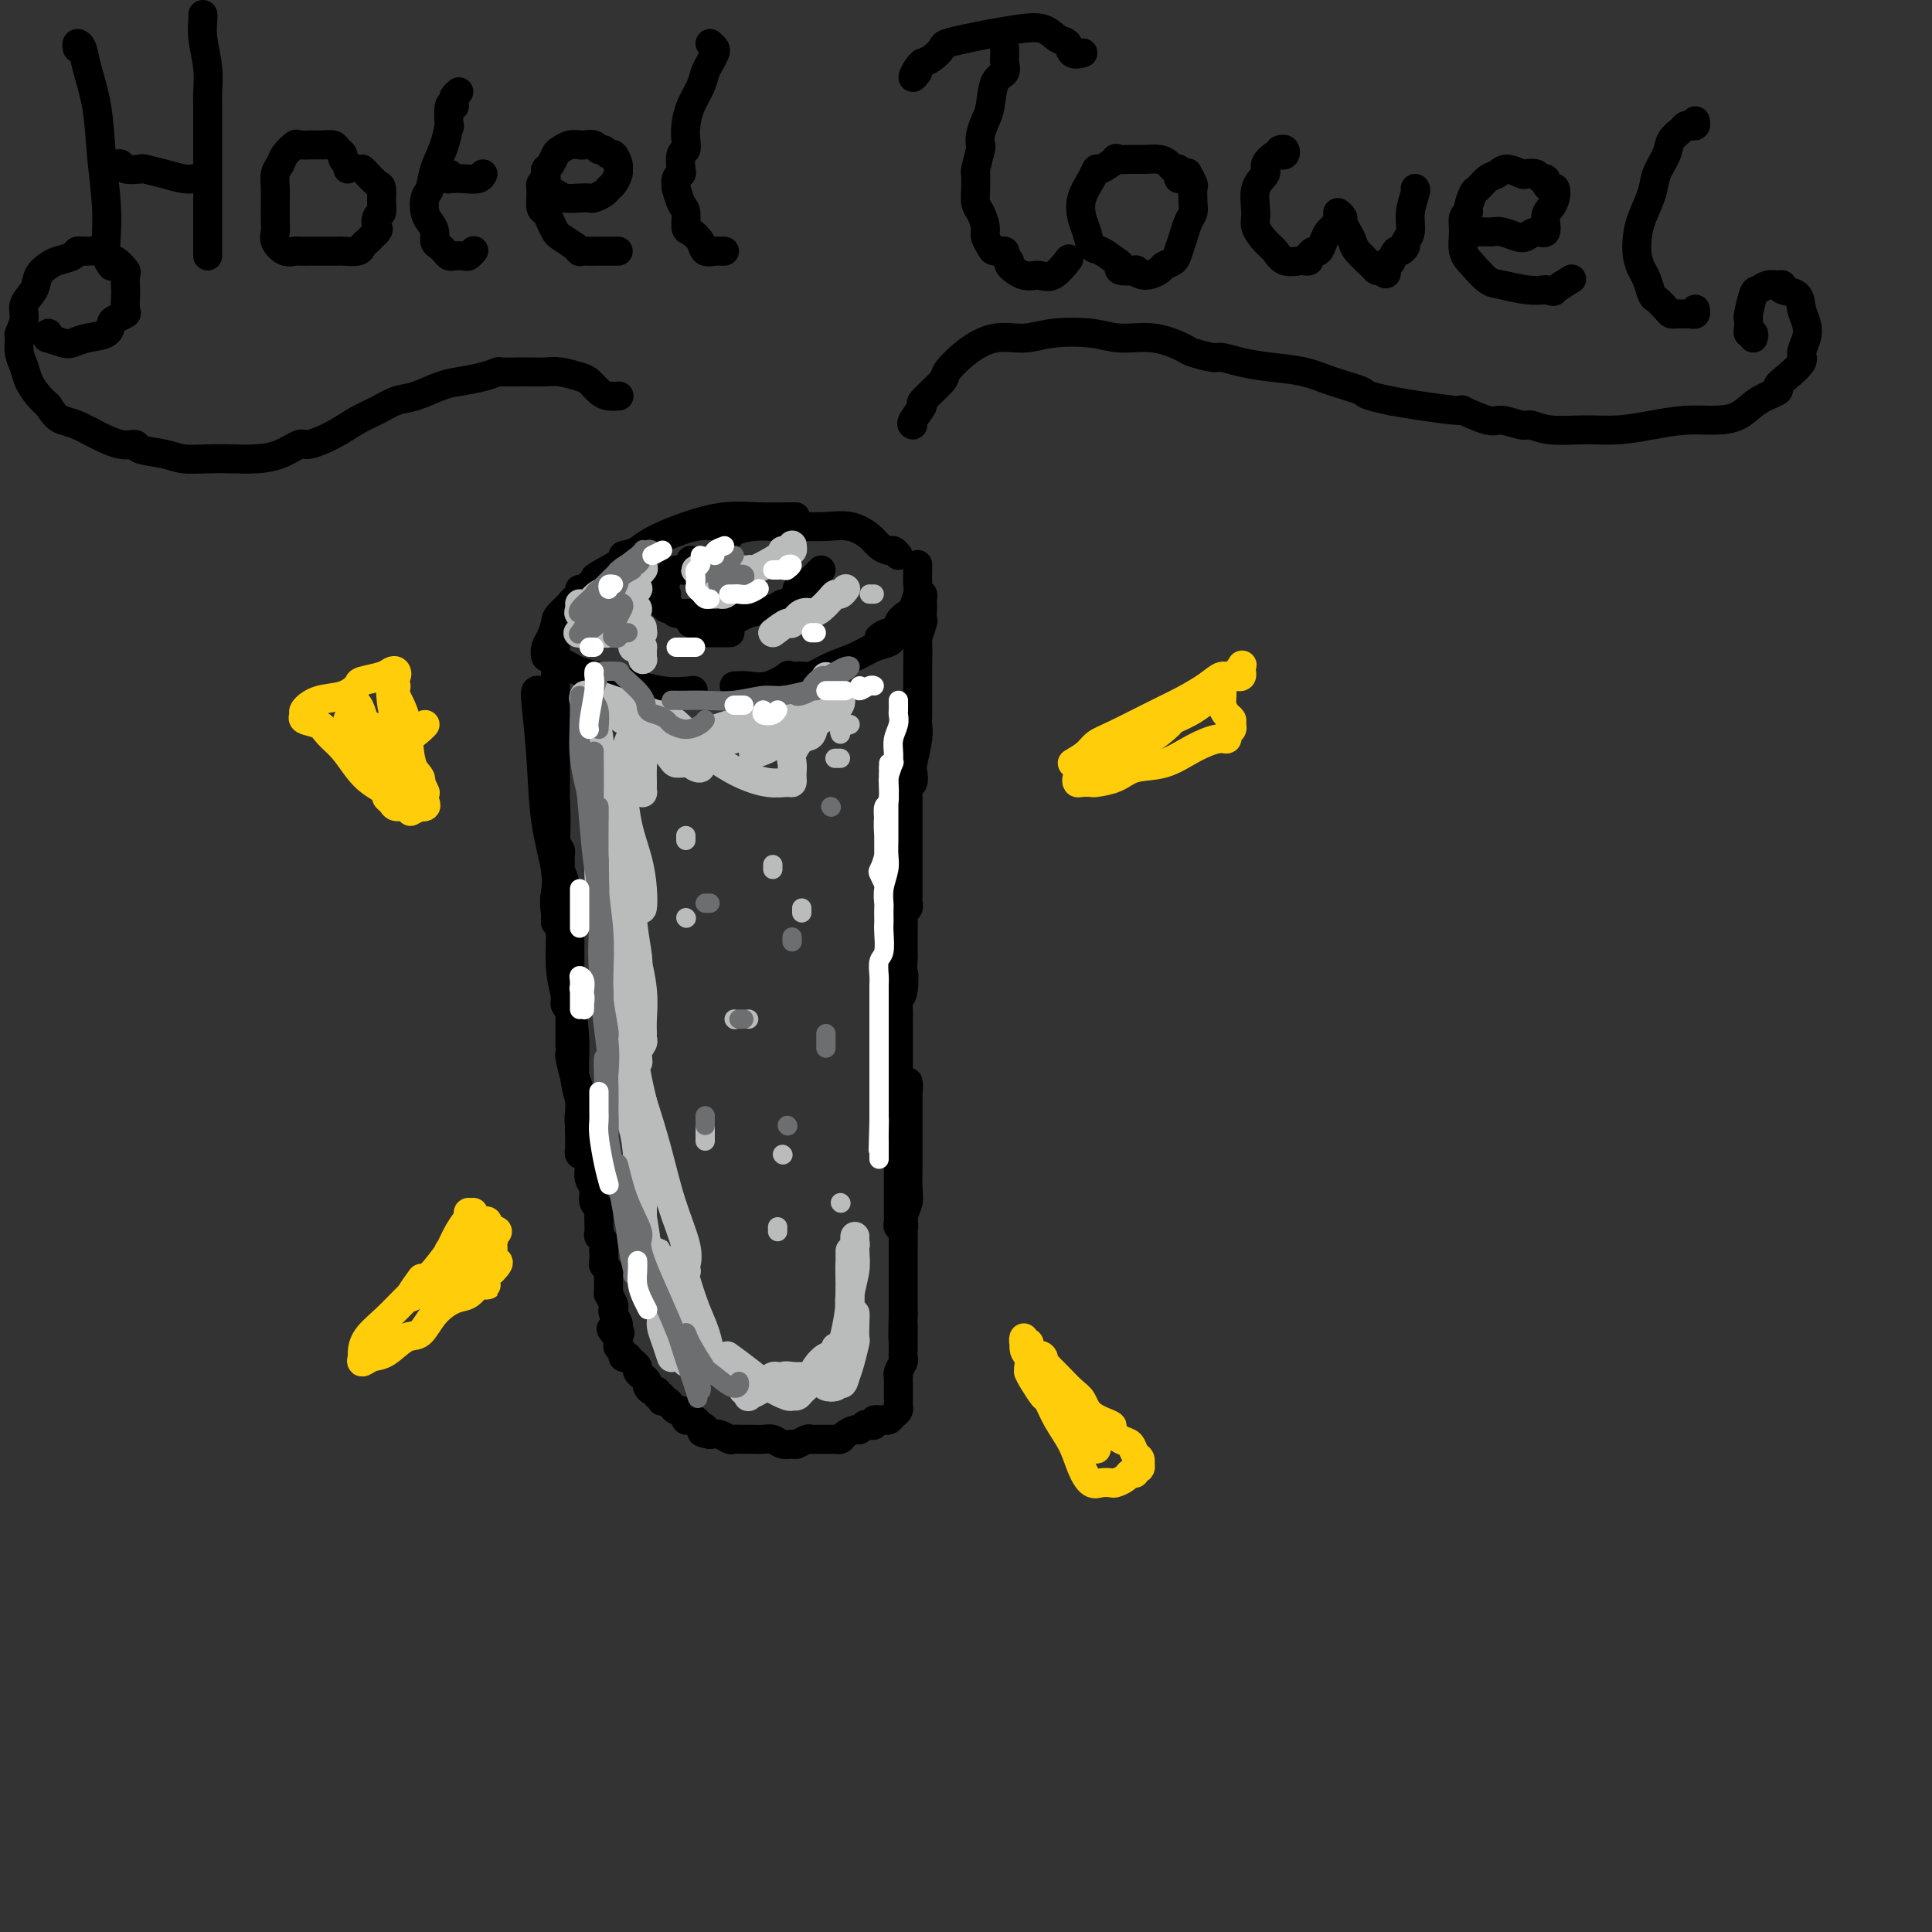 <svg viewBox='0 0 400 400' version='1.1' xmlns='http://www.w3.org/2000/svg' xmlns:xlink='http://www.w3.org/1999/xlink'><rect x="0" y="0" width="400" height="400" fill="#333333" stroke="none"/><g fill='none' stroke='#000000' stroke-width='6' stroke-linecap='round' stroke-linejoin='round'><path d='M112,143c-0.396,-0.093 -0.792,-0.185 -1,0c-0.208,0.185 -0.227,0.648 0,3c0.227,2.352 0.702,6.594 1,11c0.298,4.406 0.420,8.977 1,13c0.580,4.023 1.620,7.497 2,10c0.380,2.503 0.102,4.033 0,5c-0.102,0.967 -0.027,1.369 0,2c0.027,0.631 0.007,1.490 0,2c-0.007,0.510 -0.002,0.673 0,1c0.002,0.327 0.001,0.820 0,1c-0.001,0.180 -0.000,0.048 0,-1c0.000,-1.048 0.000,-3.013 0,-4c-0.000,-0.987 -0.000,-0.996 0,-1c0.000,-0.004 0.000,-0.002 0,0'/><path d='M115,147c-0.309,0.070 -0.618,0.139 -1,0c-0.382,-0.139 -0.836,-0.487 -1,0c-0.164,0.487 -0.036,1.807 0,2c0.036,0.193 -0.020,-0.743 0,0c0.020,0.743 0.114,3.163 0,4c-0.114,0.837 -0.438,0.091 0,2c0.438,1.909 1.638,6.472 2,11c0.362,4.528 -0.114,9.020 0,13c0.114,3.980 0.819,7.448 1,11c0.181,3.552 -0.161,7.186 0,10c0.161,2.814 0.827,4.806 1,6c0.173,1.194 -0.146,1.591 0,2c0.146,0.409 0.756,0.831 1,1c0.244,0.169 0.122,0.084 0,0'/><path d='M115,186c0.055,-0.691 0.110,-1.381 0,-1c-0.110,0.381 -0.384,1.834 0,4c0.384,2.166 1.427,5.047 2,8c0.573,2.953 0.675,5.979 1,9c0.325,3.021 0.872,6.038 1,9c0.128,2.962 -0.162,5.869 0,8c0.162,2.131 0.775,3.485 1,5c0.225,1.515 0.060,3.189 0,4c-0.060,0.811 -0.016,0.757 0,1c0.016,0.243 0.005,0.784 0,1c-0.005,0.216 -0.002,0.108 0,0'/><path d='M120,233c-0.008,1.606 -0.017,3.211 0,4c0.017,0.789 0.058,0.761 0,1c-0.058,0.239 -0.215,0.745 0,1c0.215,0.255 0.804,0.261 1,0c0.196,-0.261 0.001,-0.787 0,-1c-0.001,-0.213 0.193,-0.113 0,-1c-0.193,-0.887 -0.774,-2.760 -1,-4c-0.226,-1.240 -0.099,-1.847 0,-3c0.099,-1.153 0.170,-2.852 0,-4c-0.170,-1.148 -0.581,-1.747 -1,-3c-0.419,-1.253 -0.844,-3.162 -1,-4c-0.156,-0.838 -0.042,-0.606 0,-1c0.042,-0.394 0.011,-1.415 0,-2c-0.011,-0.585 -0.003,-0.733 0,-1c0.003,-0.267 0.001,-0.651 0,-1c-0.001,-0.349 -0.000,-0.661 0,-1c0.000,-0.339 0.000,-0.706 0,-1c-0.000,-0.294 -0.000,-0.517 0,-1c0.000,-0.483 0.000,-1.226 0,-2c-0.000,-0.774 -0.000,-1.578 0,-3c0.000,-1.422 0.000,-3.462 0,-4c-0.000,-0.538 -0.000,0.426 0,0c0.000,-0.426 0.001,-2.240 0,-3c-0.001,-0.760 -0.004,-0.465 0,-1c0.004,-0.535 0.015,-1.900 0,-3c-0.015,-1.100 -0.056,-1.935 0,-2c0.056,-0.065 0.207,0.641 0,0c-0.207,-0.641 -0.773,-2.629 -1,-4c-0.227,-1.371 -0.114,-2.126 0,-3c0.114,-0.874 0.228,-1.869 0,-3c-0.228,-1.131 -0.797,-2.399 -1,-3c-0.203,-0.601 -0.041,-0.534 0,-1c0.041,-0.466 -0.041,-1.465 0,-2c0.041,-0.535 0.203,-0.606 0,-1c-0.203,-0.394 -0.772,-1.113 -1,-2c-0.228,-0.887 -0.114,-1.944 0,-3'/><path d='M115,171c-0.774,-10.792 -0.207,-4.773 0,-3c0.207,1.773 0.056,-0.699 0,-2c-0.056,-1.301 -0.015,-1.430 0,-2c0.015,-0.570 0.004,-1.580 0,-2c-0.004,-0.420 -0.001,-0.249 0,-1c0.001,-0.751 0.000,-2.425 0,-3c-0.000,-0.575 -0.000,-0.052 0,0c0.000,0.052 0.000,-0.366 0,-1c-0.000,-0.634 -0.000,-1.483 0,-2c0.000,-0.517 0.000,-0.702 0,-1c-0.000,-0.298 -0.000,-0.709 0,-1c0.000,-0.291 0.000,-0.463 0,-1c-0.000,-0.537 -0.000,-1.439 0,-2c0.000,-0.561 0.000,-0.780 0,-1c-0.000,-0.220 -0.000,-0.440 0,-1c0.000,-0.560 0.000,-1.458 0,-2c-0.000,-0.542 -0.000,-0.728 0,-1c0.000,-0.272 0.000,-0.632 0,-1c-0.000,-0.368 -0.000,-0.745 0,-1c0.000,-0.255 0.000,-0.388 0,-1c-0.000,-0.612 -0.000,-1.705 0,-2c0.000,-0.295 0.000,0.206 0,0c-0.000,-0.206 -0.000,-1.120 0,-2c0.000,-0.880 0.000,-1.725 0,-2c0.000,-0.275 0.000,0.019 0,0c0.000,-0.019 0.000,-0.351 0,-1c0.000,-0.649 -0.000,-1.614 0,-2c0.000,-0.386 0.000,-0.193 0,0'/><path d='M115,137c-0.315,-0.473 -0.631,-0.946 -1,-1c-0.369,-0.054 -0.793,0.311 -1,0c-0.207,-0.311 -0.198,-1.299 0,-2c0.198,-0.701 0.585,-1.116 1,-2c0.415,-0.884 0.857,-2.237 1,-3c0.143,-0.763 -0.013,-0.937 1,-2c1.013,-1.063 3.196,-3.017 4,-4c0.804,-0.983 0.230,-0.995 0,-1c-0.230,-0.005 -0.115,-0.002 0,0'/><path d='M118,126c-0.131,-0.286 -0.262,-0.572 0,-1c0.262,-0.428 0.918,-0.997 2,-2c1.082,-1.003 2.590,-2.438 3,-3c0.410,-0.562 -0.278,-0.249 1,-1c1.278,-0.751 4.524,-2.565 7,-4c2.476,-1.435 4.184,-2.490 5,-3c0.816,-0.510 0.741,-0.477 2,-1c1.259,-0.523 3.853,-1.604 6,-2c2.147,-0.396 3.847,-0.107 5,0c1.153,0.107 1.758,0.030 2,0c0.242,-0.030 0.121,-0.015 0,0'/><path d='M129,115c1.087,-0.271 2.174,-0.542 3,-1c0.826,-0.458 1.392,-1.104 3,-2c1.608,-0.896 4.257,-2.044 7,-3c2.743,-0.956 5.581,-1.720 8,-2c2.419,-0.280 4.421,-0.075 7,0c2.579,0.075 5.737,0.022 7,0c1.263,-0.022 0.632,-0.011 0,0'/><path d='M116,137c0.714,0.336 1.427,0.672 2,1c0.573,0.328 1.005,0.648 2,1c0.995,0.352 2.551,0.735 4,1c1.449,0.265 2.790,0.411 5,1c2.210,0.589 5.287,1.620 8,2c2.713,0.380 5.061,0.109 6,0c0.939,-0.109 0.470,-0.054 0,0'/><path d='M152,142c0.941,-0.061 1.882,-0.121 3,0c1.118,0.121 2.413,0.425 4,0c1.587,-0.425 3.467,-1.578 4,-2c0.533,-0.422 -0.279,-0.114 1,0c1.279,0.114 4.651,0.032 6,0c1.349,-0.032 0.674,-0.016 0,0'/><path d='M165,140c0.284,-0.048 0.568,-0.097 1,0c0.432,0.097 1.012,0.338 2,0c0.988,-0.338 2.384,-1.257 4,-2c1.616,-0.743 3.452,-1.310 5,-2c1.548,-0.690 2.807,-1.505 4,-2c1.193,-0.495 2.321,-0.672 3,-1c0.679,-0.328 0.908,-0.808 1,-1c0.092,-0.192 0.046,-0.096 0,0'/><path d='M182,132c0.604,-0.468 1.208,-0.935 2,-1c0.792,-0.065 1.771,0.274 2,0c0.229,-0.274 -0.292,-1.160 0,-2c0.292,-0.840 1.399,-1.634 2,-2c0.601,-0.366 0.697,-0.304 1,-1c0.303,-0.696 0.813,-2.152 1,-3c0.187,-0.848 0.050,-1.089 0,-2c-0.050,-0.911 -0.013,-2.492 0,-3c0.013,-0.508 0.004,0.055 0,0c-0.004,-0.055 -0.001,-0.730 0,-1c0.001,-0.270 0.001,-0.135 0,0'/><path d='M186,115c-0.360,-0.441 -0.721,-0.882 -1,-1c-0.279,-0.118 -0.477,0.088 -1,0c-0.523,-0.088 -1.369,-0.468 -2,-1c-0.631,-0.532 -1.045,-1.214 -2,-2c-0.955,-0.786 -2.452,-1.675 -4,-2c-1.548,-0.325 -3.147,-0.087 -5,0c-1.853,0.087 -3.960,0.023 -5,0c-1.040,-0.023 -1.011,-0.007 -1,0c0.011,0.007 0.006,0.003 0,0'/><path d='M164,109c-0.710,-0.006 -1.420,-0.012 -2,0c-0.580,0.012 -1.031,0.042 -2,0c-0.969,-0.042 -2.456,-0.156 -4,0c-1.544,0.156 -3.147,0.580 -4,1c-0.853,0.420 -0.958,0.834 -1,1c-0.042,0.166 -0.021,0.083 0,0'/><path d='M143,116c-0.253,0.884 -0.506,1.768 -1,2c-0.494,0.232 -1.229,-0.186 -2,0c-0.771,0.186 -1.578,0.978 -2,2c-0.422,1.022 -0.460,2.275 -1,3c-0.540,0.725 -1.583,0.921 -2,1c-0.417,0.079 -0.209,0.039 0,0'/><path d='M146,131c1.044,0.000 2.089,0.000 3,0c0.911,0.000 1.689,0.000 2,0c0.311,0.000 0.156,0.000 0,0'/><path d='M143,129c0.732,-0.423 1.464,-0.845 2,-1c0.536,-0.155 0.875,-0.042 1,0c0.125,0.042 0.036,0.012 0,0c-0.036,-0.012 -0.018,-0.006 0,0'/><path d='M138,123c-0.421,0.455 -0.842,0.911 -1,1c-0.158,0.089 -0.053,-0.187 0,0c0.053,0.187 0.054,0.839 0,1c-0.054,0.161 -0.163,-0.168 0,0c0.163,0.168 0.598,0.832 1,1c0.402,0.168 0.770,-0.162 1,0c0.230,0.162 0.321,0.814 1,1c0.679,0.186 1.945,-0.094 3,0c1.055,0.094 1.899,0.564 3,1c1.101,0.436 2.457,0.839 3,1c0.543,0.161 0.271,0.081 0,0'/><path d='M149,128c-0.142,0.368 -0.283,0.735 0,1c0.283,0.265 0.992,0.427 2,0c1.008,-0.427 2.315,-1.443 4,-2c1.685,-0.557 3.747,-0.656 5,-1c1.253,-0.344 1.698,-0.932 2,-1c0.302,-0.068 0.460,0.385 1,0c0.540,-0.385 1.463,-1.607 2,-2c0.537,-0.393 0.689,0.042 1,0c0.311,-0.042 0.780,-0.560 1,-1c0.220,-0.440 0.191,-0.800 0,-1c-0.191,-0.200 -0.545,-0.240 -1,0c-0.455,0.240 -1.012,0.759 -1,1c0.012,0.241 0.595,0.206 1,0c0.405,-0.206 0.634,-0.581 1,-1c0.366,-0.419 0.869,-0.883 1,-1c0.131,-0.117 -0.109,0.113 0,0c0.109,-0.113 0.568,-0.569 1,-1c0.432,-0.431 0.838,-0.837 1,-1c0.162,-0.163 0.081,-0.081 0,0'/><path d='M190,123c0.422,-0.087 0.845,-0.174 1,0c0.155,0.174 0.043,0.607 0,1c-0.043,0.393 -0.015,0.744 0,1c0.015,0.256 0.018,0.418 0,1c-0.018,0.582 -0.057,1.584 0,2c0.057,0.416 0.212,0.245 0,1c-0.212,0.755 -0.789,2.435 -1,3c-0.211,0.565 -0.057,0.014 0,1c0.057,0.986 0.015,3.510 0,5c-0.015,1.490 -0.003,1.947 0,3c0.003,1.053 -0.003,2.702 0,4c0.003,1.298 0.015,2.245 0,3c-0.015,0.755 -0.055,1.320 0,2c0.055,0.680 0.207,1.477 0,3c-0.207,1.523 -0.773,3.774 -1,5c-0.227,1.226 -0.113,1.427 0,2c0.113,0.573 0.226,1.517 0,2c-0.226,0.483 -0.793,0.503 -1,1c-0.207,0.497 -0.056,1.469 0,2c0.056,0.531 0.015,0.620 0,1c-0.015,0.380 -0.004,1.050 0,2c0.004,0.950 0.001,2.178 0,3c-0.001,0.822 -0.000,1.236 0,2c0.000,0.764 0.000,1.878 0,3c-0.000,1.122 0.000,2.251 0,3c-0.000,0.749 -0.000,1.118 0,2c0.000,0.882 0.001,2.278 0,3c-0.001,0.722 -0.004,0.771 0,1c0.004,0.229 0.015,0.637 0,1c-0.015,0.363 -0.057,0.680 0,1c0.057,0.320 0.211,0.642 0,1c-0.211,0.358 -0.789,0.754 -1,1c-0.211,0.246 -0.057,0.344 0,1c0.057,0.656 0.015,1.869 0,3c-0.015,1.131 -0.004,2.180 0,3c0.004,0.820 0.002,1.410 0,2'/><path d='M187,198c-0.480,12.352 -0.181,5.732 0,4c0.181,-1.732 0.245,1.423 0,3c-0.245,1.577 -0.798,1.576 -1,2c-0.202,0.424 -0.054,1.272 0,2c0.054,0.728 0.015,1.335 0,2c-0.015,0.665 -0.004,1.389 0,2c0.004,0.611 0.001,1.109 0,2c-0.001,0.891 -0.000,2.175 0,3c0.000,0.825 0.000,1.191 0,2c-0.000,0.809 -0.000,2.061 0,3c0.000,0.939 0.000,1.564 0,2c-0.000,0.436 -0.000,0.684 0,1c0.000,0.316 0.000,0.701 0,1c-0.000,0.299 -0.000,0.513 0,1c0.000,0.487 0.000,1.248 0,2c-0.000,0.752 -0.000,1.496 0,2c0.000,0.504 0.000,0.768 0,1c-0.000,0.232 -0.000,0.433 0,1c0.000,0.567 0.000,1.500 0,2c-0.000,0.500 -0.000,0.567 0,1c0.000,0.433 0.000,1.233 0,2c-0.000,0.767 -0.000,1.501 0,2c0.000,0.499 0.000,0.763 0,1c-0.000,0.237 -0.000,0.448 0,1c0.000,0.552 0.000,1.447 0,2c-0.000,0.553 -0.000,0.764 0,1c0.000,0.236 0.000,0.497 0,1c-0.000,0.503 -0.001,1.249 0,2c0.001,0.751 0.004,1.508 0,2c-0.004,0.492 -0.015,0.717 0,1c0.015,0.283 0.056,0.622 0,1c-0.056,0.378 -0.207,0.794 0,1c0.207,0.206 0.774,0.202 1,0c0.226,-0.202 0.113,-0.601 0,-1'/><path d='M187,253c0.000,8.374 0.000,1.811 0,-1c-0.000,-2.811 -0.000,-1.868 0,-2c0.000,-0.132 0.000,-1.337 0,-2c-0.000,-0.663 -0.000,-0.782 0,-2c0.000,-1.218 0.000,-3.535 0,-5c-0.000,-1.465 -0.000,-2.079 0,-3c0.000,-0.921 0.000,-2.150 0,-3c-0.000,-0.850 -0.001,-1.323 0,-2c0.001,-0.677 0.004,-1.560 0,-2c-0.004,-0.440 -0.015,-0.438 0,-1c0.015,-0.562 0.057,-1.689 0,-2c-0.057,-0.311 -0.211,0.195 0,0c0.211,-0.195 0.789,-1.092 1,-2c0.211,-0.908 0.057,-1.829 0,-2c-0.057,-0.171 -0.015,0.406 0,1c0.015,0.594 0.004,1.204 0,2c-0.004,0.796 -0.001,1.776 0,3c0.001,1.224 0.000,2.691 0,3c-0.000,0.309 -0.000,-0.542 0,0c0.000,0.542 0.001,2.476 0,4c-0.001,1.524 -0.004,2.638 0,3c0.004,0.362 0.015,-0.028 0,1c-0.015,1.028 -0.057,3.473 0,5c0.057,1.527 0.211,2.137 0,3c-0.211,0.863 -0.789,1.980 -1,3c-0.211,1.020 -0.057,1.942 0,3c0.057,1.058 0.015,2.252 0,3c-0.015,0.748 -0.004,1.049 0,2c0.004,0.951 0.001,2.550 0,3c-0.001,0.450 -0.000,-0.250 0,0c0.000,0.250 0.000,1.450 0,2c-0.000,0.550 -0.000,0.448 0,1c0.000,0.552 0.000,1.756 0,2c-0.000,0.244 -0.000,-0.473 0,0c0.000,0.473 0.000,2.135 0,3c-0.000,0.865 -0.000,0.932 0,1'/><path d='M187,272c-0.154,8.085 -0.040,4.298 0,3c0.040,-1.298 0.007,-0.107 0,1c-0.007,1.107 0.012,2.129 0,3c-0.012,0.871 -0.056,1.592 0,2c0.056,0.408 0.211,0.505 0,1c-0.211,0.495 -0.789,1.390 -1,2c-0.211,0.610 -0.057,0.937 0,1c0.057,0.063 0.015,-0.138 0,0c-0.015,0.138 -0.004,0.615 0,1c0.004,0.385 0.001,0.676 0,1c-0.001,0.324 -0.000,0.679 0,1c0.000,0.321 -0.000,0.607 0,1c0.000,0.393 0.001,0.893 0,1c-0.001,0.107 -0.003,-0.179 0,0c0.003,0.179 0.012,0.822 0,1c-0.012,0.178 -0.045,-0.110 0,0c0.045,0.110 0.167,0.618 0,1c-0.167,0.382 -0.622,0.639 -1,1c-0.378,0.361 -0.679,0.828 -1,1c-0.321,0.172 -0.663,0.049 -1,0c-0.337,-0.049 -0.668,-0.025 -1,0'/><path d='M182,294c-0.636,0.460 -0.226,0.109 0,0c0.226,-0.109 0.268,0.022 0,0c-0.268,-0.022 -0.846,-0.198 -1,0c-0.154,0.198 0.114,0.770 0,1c-0.114,0.230 -0.612,0.117 -1,0c-0.388,-0.117 -0.667,-0.238 -1,0c-0.333,0.238 -0.720,0.834 -1,1c-0.280,0.166 -0.454,-0.099 -1,0c-0.546,0.099 -1.466,0.562 -2,1c-0.534,0.438 -0.682,0.849 -1,1c-0.318,0.151 -0.806,0.040 -1,0c-0.194,-0.040 -0.093,-0.011 0,0c0.093,0.011 0.180,0.003 0,0c-0.180,-0.003 -0.626,-0.000 -1,0c-0.374,0.000 -0.677,-0.001 -1,0c-0.323,0.001 -0.668,0.004 -1,0c-0.332,-0.004 -0.651,-0.015 -1,0c-0.349,0.015 -0.726,0.058 -1,0c-0.274,-0.058 -0.443,-0.215 -1,0c-0.557,0.215 -1.500,0.804 -2,1c-0.500,0.196 -0.557,0.000 -1,0c-0.443,-0.000 -1.271,0.196 -2,0c-0.729,-0.196 -1.360,-0.785 -2,-1c-0.640,-0.215 -1.289,-0.058 -2,0c-0.711,0.058 -1.485,0.017 -2,0c-0.515,-0.017 -0.771,-0.008 -1,0c-0.229,0.008 -0.432,0.016 -1,0c-0.568,-0.016 -1.503,-0.056 -2,0c-0.497,0.056 -0.557,0.207 -1,0c-0.443,-0.207 -1.269,-0.774 -2,-1c-0.731,-0.226 -1.365,-0.113 -2,0'/><path d='M147,297c-2.964,-0.491 -1.372,-0.719 -1,-1c0.372,-0.281 -0.474,-0.614 -1,-1c-0.526,-0.386 -0.732,-0.825 -1,-1c-0.268,-0.175 -0.596,-0.085 -1,0c-0.404,0.085 -0.882,0.163 -1,0c-0.118,-0.163 0.123,-0.569 0,-1c-0.123,-0.431 -0.611,-0.886 -1,-1c-0.389,-0.114 -0.678,0.113 -1,0c-0.322,-0.113 -0.675,-0.565 -1,-1c-0.325,-0.435 -0.622,-0.853 -1,-1c-0.378,-0.147 -0.837,-0.024 -1,0c-0.163,0.024 -0.029,-0.050 0,0c0.029,0.050 -0.048,0.224 0,0c0.048,-0.224 0.219,-0.848 0,-1c-0.219,-0.152 -0.828,0.167 -1,0c-0.172,-0.167 0.093,-0.819 0,-1c-0.093,-0.181 -0.546,0.110 -1,0c-0.454,-0.110 -0.910,-0.621 -1,-1c-0.090,-0.379 0.187,-0.626 0,-1c-0.187,-0.374 -0.837,-0.873 -1,-1c-0.163,-0.127 0.163,0.120 0,0c-0.163,-0.120 -0.813,-0.607 -1,-1c-0.187,-0.393 0.089,-0.693 0,-1c-0.089,-0.307 -0.545,-0.621 -1,-1c-0.455,-0.379 -0.910,-0.822 -1,-1c-0.090,-0.178 0.186,-0.089 0,0c-0.186,0.089 -0.834,0.179 -1,0c-0.166,-0.179 0.151,-0.625 0,-1c-0.151,-0.375 -0.772,-0.678 -1,-1c-0.228,-0.322 -0.065,-0.663 0,-1c0.065,-0.337 0.033,-0.668 0,-1'/><path d='M128,277c-2.935,-3.268 -0.773,-1.439 0,-1c0.773,0.439 0.155,-0.511 0,-1c-0.155,-0.489 0.151,-0.517 0,-1c-0.151,-0.483 -0.758,-1.421 -1,-2c-0.242,-0.579 -0.117,-0.799 0,-1c0.117,-0.201 0.228,-0.382 0,-1c-0.228,-0.618 -0.793,-1.671 -1,-2c-0.207,-0.329 -0.056,0.067 0,0c0.056,-0.067 0.016,-0.595 0,-1c-0.016,-0.405 -0.008,-0.686 0,-1c0.008,-0.314 0.016,-0.660 0,-1c-0.016,-0.340 -0.057,-0.673 0,-1c0.057,-0.327 0.211,-0.646 0,-1c-0.211,-0.354 -0.788,-0.743 -1,-1c-0.212,-0.257 -0.061,-0.383 0,-1c0.061,-0.617 0.030,-1.723 0,-2c-0.030,-0.277 -0.061,0.277 0,0c0.061,-0.277 0.212,-1.385 0,-2c-0.212,-0.615 -0.789,-0.737 -1,-1c-0.211,-0.263 -0.057,-0.665 0,-1c0.057,-0.335 0.016,-0.601 0,-1c-0.016,-0.399 -0.008,-0.932 0,-1c0.008,-0.068 0.016,0.329 0,0c-0.016,-0.329 -0.056,-1.383 0,-2c0.056,-0.617 0.207,-0.798 0,-1c-0.207,-0.202 -0.774,-0.425 -1,-1c-0.226,-0.575 -0.113,-1.503 0,-2c0.113,-0.497 0.226,-0.562 0,-1c-0.226,-0.438 -0.793,-1.248 -1,-2c-0.207,-0.752 -0.056,-1.444 0,-2c0.056,-0.556 0.015,-0.975 0,-1c-0.015,-0.025 -0.004,0.344 0,0c0.004,-0.344 0.001,-1.400 0,-2c-0.001,-0.600 -0.000,-0.743 0,-1c0.000,-0.257 0.000,-0.629 0,-1'/><path d='M122,237c-0.863,-6.309 -0.021,-2.083 0,-1c0.021,1.083 -0.778,-0.978 -1,-2c-0.222,-1.022 0.132,-1.006 0,-1c-0.132,0.006 -0.752,0.002 -1,0c-0.248,-0.002 -0.124,-0.001 0,0'/></g>
<g fill='none' stroke='#BABBBB' stroke-width='6' stroke-linecap='round' stroke-linejoin='round'><path d='M126,162c-0.008,0.355 -0.016,0.710 0,1c0.016,0.290 0.057,0.515 0,1c-0.057,0.485 -0.211,1.230 0,1c0.211,-0.230 0.789,-1.435 1,-2c0.211,-0.565 0.057,-0.490 0,-1c-0.057,-0.510 -0.015,-1.605 0,-2c0.015,-0.395 0.004,-0.089 0,1c-0.004,1.089 0.000,2.963 0,5c-0.000,2.037 -0.004,4.237 0,5c0.004,0.763 0.016,0.089 0,1c-0.016,0.911 -0.061,3.407 0,5c0.061,1.593 0.226,2.281 0,2c-0.226,-0.281 -0.845,-1.533 -1,-3c-0.155,-1.467 0.155,-3.149 0,-5c-0.155,-1.851 -0.774,-3.872 -1,-6c-0.226,-2.128 -0.061,-4.362 0,-6c0.061,-1.638 0.016,-2.681 0,-3c-0.016,-0.319 -0.004,0.087 0,1c0.004,0.913 0.001,2.334 0,3c-0.001,0.666 -0.000,0.575 0,2c0.000,1.425 -0.000,4.364 0,7c0.000,2.636 0.001,4.968 0,7c-0.001,2.032 -0.004,3.762 0,5c0.004,1.238 0.015,1.983 0,2c-0.015,0.017 -0.057,-0.692 0,-2c0.057,-1.308 0.212,-3.213 0,-5c-0.212,-1.787 -0.793,-3.455 -1,-5c-0.207,-1.545 -0.042,-2.966 0,-4c0.042,-1.034 -0.040,-1.679 0,-3c0.040,-1.321 0.203,-3.317 0,-5c-0.203,-1.683 -0.772,-3.052 -1,-3c-0.228,0.052 -0.114,1.526 0,3'/><path d='M123,159c0.226,1.168 0.793,2.588 1,4c0.207,1.412 0.056,2.816 0,4c-0.056,1.184 -0.015,2.150 0,3c0.015,0.850 0.004,1.586 0,1c-0.004,-0.586 -0.000,-2.495 0,-4c0.000,-1.505 -0.003,-2.608 0,-3c0.003,-0.392 0.011,-0.073 0,-1c-0.011,-0.927 -0.040,-3.100 0,-5c0.040,-1.900 0.151,-3.527 0,-5c-0.151,-1.473 -0.563,-2.791 -1,-4c-0.437,-1.209 -0.899,-2.310 -1,-3c-0.101,-0.690 0.158,-0.969 0,-1c-0.158,-0.031 -0.735,0.187 -1,0c-0.265,-0.187 -0.220,-0.779 0,-1c0.220,-0.221 0.614,-0.070 1,0c0.386,0.070 0.763,0.060 1,0c0.237,-0.060 0.333,-0.171 1,0c0.667,0.171 1.906,0.623 3,1c1.094,0.377 2.044,0.678 3,1c0.956,0.322 1.917,0.664 3,1c1.083,0.336 2.287,0.664 3,1c0.713,0.336 0.934,0.678 1,1c0.066,0.322 -0.023,0.623 0,1c0.023,0.377 0.159,0.830 0,1c-0.159,0.170 -0.614,0.057 -1,0c-0.386,-0.057 -0.704,-0.056 -1,0c-0.296,0.056 -0.569,0.169 -1,0c-0.431,-0.169 -1.021,-0.620 -2,-1c-0.979,-0.380 -2.348,-0.687 -3,-1c-0.652,-0.313 -0.587,-0.630 -1,-1c-0.413,-0.370 -1.303,-0.792 -1,-1c0.303,-0.208 1.801,-0.202 3,0c1.199,0.202 2.100,0.601 3,1'/><path d='M133,148c1.576,0.374 2.517,0.808 3,1c0.483,0.192 0.509,0.142 1,1c0.491,0.858 1.449,2.622 2,3c0.551,0.378 0.696,-0.632 1,0c0.304,0.632 0.767,2.905 1,4c0.233,1.095 0.235,1.011 0,1c-0.235,-0.011 -0.706,0.052 -1,0c-0.294,-0.052 -0.411,-0.218 -1,-1c-0.589,-0.782 -1.649,-2.181 -2,-3c-0.351,-0.819 0.009,-1.058 0,-1c-0.009,0.058 -0.387,0.413 -1,0c-0.613,-0.413 -1.461,-1.595 -2,-2c-0.539,-0.405 -0.768,-0.032 -1,0c-0.232,0.032 -0.466,-0.275 -1,0c-0.534,0.275 -1.369,1.133 -2,3c-0.631,1.867 -1.059,4.741 -1,9c0.059,4.259 0.604,9.901 1,15c0.396,5.099 0.643,9.656 1,13c0.357,3.344 0.826,5.475 1,7c0.174,1.525 0.055,2.446 0,3c-0.055,0.554 -0.045,0.743 0,1c0.045,0.257 0.124,0.582 0,0c-0.124,-0.582 -0.450,-2.071 -1,-4c-0.550,-1.929 -1.322,-4.300 -2,-7c-0.678,-2.700 -1.260,-5.731 -2,-9c-0.740,-3.269 -1.638,-6.777 -2,-9c-0.362,-2.223 -0.189,-3.161 0,-3c0.189,0.161 0.394,1.421 1,4c0.606,2.579 1.613,6.476 2,10c0.387,3.524 0.152,6.676 0,8c-0.152,1.324 -0.222,0.822 0,3c0.222,2.178 0.736,7.037 1,9c0.264,1.963 0.277,1.031 0,3c-0.277,1.969 -0.844,6.838 -1,9c-0.156,2.162 0.098,1.618 0,1c-0.098,-0.618 -0.549,-1.309 -1,-2'/><path d='M127,215c0.414,5.538 0.450,-3.119 0,-9c-0.450,-5.881 -1.387,-8.988 -2,-13c-0.613,-4.012 -0.904,-8.930 -1,-12c-0.096,-3.070 0.001,-4.292 0,-4c-0.001,0.292 -0.101,2.097 0,3c0.101,0.903 0.404,0.903 1,3c0.596,2.097 1.484,6.290 2,8c0.516,1.710 0.661,0.938 1,3c0.339,2.062 0.872,6.959 1,9c0.128,2.041 -0.148,1.225 0,4c0.148,2.775 0.720,9.140 1,13c0.280,3.860 0.268,5.215 0,6c-0.268,0.785 -0.792,1.000 -1,1c-0.208,0.000 -0.099,-0.214 0,-1c0.099,-0.786 0.188,-2.143 0,-4c-0.188,-1.857 -0.654,-4.212 -1,-7c-0.346,-2.788 -0.574,-6.007 -1,-9c-0.426,-2.993 -1.051,-5.758 -1,-7c0.051,-1.242 0.778,-0.960 1,-1c0.222,-0.040 -0.060,-0.403 0,1c0.060,1.403 0.461,4.571 1,8c0.539,3.429 1.216,7.119 2,11c0.784,3.881 1.674,7.952 2,12c0.326,4.048 0.089,8.072 0,11c-0.089,2.928 -0.031,4.758 0,5c0.031,0.242 0.034,-1.104 0,-3c-0.034,-1.896 -0.104,-4.341 0,-5c0.104,-0.659 0.382,0.467 0,-1c-0.382,-1.467 -1.423,-5.529 -2,-7c-0.577,-1.471 -0.688,-0.352 -1,-2c-0.312,-1.648 -0.823,-6.063 -1,-8c-0.177,-1.937 -0.020,-1.395 0,-1c0.020,0.395 -0.098,0.642 0,2c0.098,1.358 0.411,3.827 1,6c0.589,2.173 1.454,4.049 2,6c0.546,1.951 0.773,3.975 1,6'/><path d='M132,239c0.845,3.011 0.958,1.038 1,2c0.042,0.962 0.012,4.859 0,7c-0.012,2.141 -0.007,2.526 0,3c0.007,0.474 0.016,1.036 0,1c-0.016,-0.036 -0.058,-0.672 0,-2c0.058,-1.328 0.215,-3.350 0,-5c-0.215,-1.650 -0.804,-2.929 -1,-4c-0.196,-1.071 -0.001,-1.936 0,-2c0.001,-0.064 -0.192,0.671 0,2c0.192,1.329 0.768,3.251 1,5c0.232,1.749 0.119,3.325 0,4c-0.119,0.675 -0.246,0.448 0,2c0.246,1.552 0.865,4.883 1,7c0.135,2.117 -0.212,3.019 0,4c0.212,0.981 0.985,2.041 1,2c0.015,-0.041 -0.726,-1.183 -1,-2c-0.274,-0.817 -0.080,-1.310 0,-2c0.080,-0.690 0.046,-1.576 0,-1c-0.046,0.576 -0.104,2.615 0,3c0.104,0.385 0.370,-0.884 1,0c0.630,0.884 1.623,3.919 2,6c0.377,2.081 0.139,3.207 0,4c-0.139,0.793 -0.180,1.254 0,2c0.180,0.746 0.581,1.776 1,3c0.419,1.224 0.856,2.643 1,3c0.144,0.357 -0.004,-0.349 0,-1c0.004,-0.651 0.160,-1.247 0,-2c-0.160,-0.753 -0.636,-1.663 -1,-3c-0.364,-1.337 -0.617,-3.101 -1,-5c-0.383,-1.899 -0.896,-3.932 -1,-5c-0.104,-1.068 0.203,-1.172 0,-2c-0.203,-0.828 -0.915,-2.379 -1,-3c-0.085,-0.621 0.458,-0.310 1,0'/><path d='M136,260c-0.351,-2.707 0.270,1.027 1,4c0.730,2.973 1.569,5.185 2,7c0.431,1.815 0.455,3.232 1,5c0.545,1.768 1.610,3.888 2,5c0.390,1.112 0.105,1.215 0,1c-0.105,-0.215 -0.030,-0.749 0,-1c0.030,-0.251 0.015,-0.219 0,-1c-0.015,-0.781 -0.031,-2.374 0,-3c0.031,-0.626 0.109,-0.286 0,-1c-0.109,-0.714 -0.406,-2.481 -1,-4c-0.594,-1.519 -1.486,-2.790 -2,-4c-0.514,-1.210 -0.650,-2.359 0,-2c0.650,0.359 2.087,2.226 3,4c0.913,1.774 1.303,3.455 2,5c0.697,1.545 1.701,2.952 2,4c0.299,1.048 -0.108,1.735 0,2c0.108,0.265 0.730,0.109 1,0c0.270,-0.109 0.188,-0.169 0,-1c-0.188,-0.831 -0.481,-2.433 -1,-4c-0.519,-1.567 -1.264,-3.097 -2,-5c-0.736,-1.903 -1.461,-4.177 -2,-6c-0.539,-1.823 -0.890,-3.196 -1,-4c-0.110,-0.804 0.023,-1.040 0,-1c-0.023,0.040 -0.200,0.356 0,1c0.200,0.644 0.777,1.615 1,2c0.223,0.385 0.093,0.182 0,0c-0.093,-0.182 -0.149,-0.344 0,-1c0.149,-0.656 0.504,-1.805 0,-4c-0.504,-2.195 -1.866,-5.437 -3,-9c-1.134,-3.563 -2.038,-7.447 -3,-11c-0.962,-3.553 -1.981,-6.777 -3,-10'/><path d='M133,228c-2.221,-9.145 -1.275,-8.007 -1,-8c0.275,0.007 -0.123,-1.115 0,-2c0.123,-0.885 0.766,-1.531 1,-2c0.234,-0.469 0.058,-0.761 0,-1c-0.058,-0.239 0.001,-0.425 0,-1c-0.001,-0.575 -0.064,-1.538 0,-3c0.064,-1.462 0.254,-3.422 0,-6c-0.254,-2.578 -0.954,-5.773 -2,-9c-1.046,-3.227 -2.440,-6.485 -3,-9c-0.560,-2.515 -0.287,-4.286 0,-5c0.287,-0.714 0.588,-0.371 1,0c0.412,0.371 0.934,0.768 1,1c0.066,0.232 -0.324,0.297 0,1c0.324,0.703 1.362,2.043 2,3c0.638,0.957 0.875,1.531 1,1c0.125,-0.531 0.139,-2.166 0,-4c-0.139,-1.834 -0.430,-3.868 -1,-6c-0.570,-2.132 -1.418,-4.362 -2,-7c-0.582,-2.638 -0.899,-5.685 -1,-7c-0.101,-1.315 0.014,-0.898 0,-1c-0.014,-0.102 -0.158,-0.721 0,-1c0.158,-0.279 0.617,-0.217 1,0c0.383,0.217 0.691,0.589 1,1c0.309,0.411 0.618,0.862 1,1c0.382,0.138 0.835,-0.038 1,0c0.165,0.038 0.040,0.290 0,0c-0.040,-0.290 0.003,-1.123 0,-2c-0.003,-0.877 -0.053,-1.797 0,-3c0.053,-1.203 0.210,-2.690 0,-4c-0.210,-1.310 -0.788,-2.444 -1,-3c-0.212,-0.556 -0.057,-0.534 0,-1c0.057,-0.466 0.016,-1.419 0,-2c-0.016,-0.581 -0.008,-0.791 0,-1'/><path d='M132,148c-0.033,-1.513 0.385,0.203 1,1c0.615,0.797 1.426,0.674 2,1c0.574,0.326 0.910,1.102 2,2c1.090,0.898 2.935,1.917 4,3c1.065,1.083 1.350,2.229 2,3c0.650,0.771 1.665,1.169 2,1c0.335,-0.169 -0.011,-0.903 0,-1c0.011,-0.097 0.378,0.443 0,0c-0.378,-0.443 -1.500,-1.870 -2,-3c-0.500,-1.130 -0.377,-1.962 -1,-3c-0.623,-1.038 -1.990,-2.282 -3,-3c-1.010,-0.718 -1.663,-0.908 -2,-1c-0.337,-0.092 -0.360,-0.084 0,0c0.360,0.084 1.102,0.244 2,1c0.898,0.756 1.953,2.107 3,3c1.047,0.893 2.085,1.329 3,2c0.915,0.671 1.705,1.577 2,2c0.295,0.423 0.093,0.363 1,1c0.907,0.637 2.923,1.971 5,3c2.077,1.029 4.217,1.752 6,2c1.783,0.248 3.210,0.022 4,0c0.790,-0.022 0.942,0.161 1,0c0.058,-0.161 0.021,-0.667 0,-1c-0.021,-0.333 -0.027,-0.493 0,-1c0.027,-0.507 0.086,-1.362 0,-2c-0.086,-0.638 -0.318,-1.060 0,-2c0.318,-0.940 1.186,-2.400 2,-3c0.814,-0.600 1.575,-0.340 2,-1c0.425,-0.660 0.516,-2.239 1,-3c0.484,-0.761 1.361,-0.705 2,-1c0.639,-0.295 1.040,-0.941 1,-1c-0.040,-0.059 -0.520,0.471 -1,1'/><path d='M171,148c0.994,-2.223 -0.521,-0.781 -1,0c-0.479,0.781 0.077,0.900 0,1c-0.077,0.100 -0.787,0.179 -1,0c-0.213,-0.179 0.072,-0.616 1,-1c0.928,-0.384 2.499,-0.714 3,-1c0.501,-0.286 -0.069,-0.529 0,-1c0.069,-0.471 0.775,-1.172 1,-1c0.225,0.172 -0.032,1.216 -1,2c-0.968,0.784 -2.648,1.309 -4,2c-1.352,0.691 -2.376,1.550 -3,2c-0.624,0.450 -0.849,0.493 -2,1c-1.151,0.507 -3.229,1.479 -4,2c-0.771,0.521 -0.237,0.590 -1,1c-0.763,0.410 -2.824,1.161 -3,1c-0.176,-0.161 1.534,-1.234 3,-2c1.466,-0.766 2.687,-1.225 4,-2c1.313,-0.775 2.719,-1.865 4,-3c1.281,-1.135 2.436,-2.314 3,-3c0.564,-0.686 0.536,-0.879 0,-1c-0.536,-0.121 -1.580,-0.169 -2,0c-0.420,0.169 -0.216,0.554 -1,1c-0.784,0.446 -2.556,0.953 -3,1c-0.444,0.047 0.440,-0.367 0,0c-0.440,0.367 -2.205,1.515 -4,2c-1.795,0.485 -3.620,0.309 -5,1c-1.380,0.691 -2.317,2.250 -4,3c-1.683,0.750 -4.114,0.692 -5,1c-0.886,0.308 -0.227,0.984 0,1c0.227,0.016 0.023,-0.627 1,-1c0.977,-0.373 3.135,-0.478 5,-1c1.865,-0.522 3.436,-1.463 4,-2c0.564,-0.537 0.120,-0.670 1,-1c0.880,-0.330 3.083,-0.858 4,-1c0.917,-0.142 0.548,0.102 1,0c0.452,-0.102 1.726,-0.551 3,-1'/><path d='M165,148c3.066,-1.034 1.231,-0.618 1,-1c-0.231,-0.382 1.141,-1.560 2,-2c0.859,-0.440 1.206,-0.140 1,0c-0.206,0.140 -0.963,0.121 -2,0c-1.037,-0.121 -2.353,-0.345 -4,0c-1.647,0.345 -3.624,1.259 -5,2c-1.376,0.741 -2.150,1.308 -4,2c-1.850,0.692 -4.777,1.510 -6,2c-1.223,0.490 -0.741,0.654 -1,1c-0.259,0.346 -1.260,0.875 -2,1c-0.740,0.125 -1.220,-0.156 -1,0c0.220,0.156 1.141,0.747 3,0c1.859,-0.747 4.655,-2.831 7,-4c2.345,-1.169 4.240,-1.423 6,-2c1.760,-0.577 3.386,-1.478 5,-2c1.614,-0.522 3.217,-0.664 4,-1c0.783,-0.336 0.746,-0.865 1,-1c0.254,-0.135 0.800,0.125 1,0c0.200,-0.125 0.054,-0.636 0,-1c-0.054,-0.364 -0.014,-0.582 0,-1c0.014,-0.418 0.004,-1.036 0,-1c-0.004,0.036 -0.001,0.724 0,1c0.001,0.276 0.001,0.138 0,0'/><path d='M151,281c-0.362,-0.265 -0.725,-0.530 0,0c0.725,0.530 2.537,1.856 4,3c1.463,1.144 2.577,2.107 4,3c1.423,0.893 3.155,1.715 4,2c0.845,0.285 0.804,0.032 1,0c0.196,-0.032 0.629,0.158 1,0c0.371,-0.158 0.679,-0.662 1,-1c0.321,-0.338 0.654,-0.509 1,-1c0.346,-0.491 0.706,-1.300 1,-2c0.294,-0.700 0.524,-1.289 1,-2c0.476,-0.711 1.199,-1.542 2,-2c0.801,-0.458 1.679,-0.543 2,-1c0.321,-0.457 0.086,-1.286 0,-1c-0.086,0.286 -0.023,1.686 0,2c0.023,0.314 0.006,-0.460 0,0c-0.006,0.460 -0.002,2.154 0,3c0.002,0.846 0.003,0.845 0,1c-0.003,0.155 -0.008,0.465 0,1c0.008,0.535 0.030,1.294 0,1c-0.030,-0.294 -0.113,-1.640 0,-3c0.113,-1.360 0.422,-2.735 1,-4c0.578,-1.265 1.424,-2.419 2,-4c0.576,-1.581 0.884,-3.588 1,-4c0.116,-0.412 0.042,0.771 0,2c-0.042,1.229 -0.053,2.505 0,3c0.053,0.495 0.168,0.210 0,1c-0.168,0.790 -0.619,2.654 -1,4c-0.381,1.346 -0.690,2.173 -1,3'/><path d='M175,285c-0.539,2.249 -0.887,1.372 -1,1c-0.113,-0.372 0.007,-0.239 0,-1c-0.007,-0.761 -0.142,-2.417 0,-4c0.142,-1.583 0.560,-3.092 1,-5c0.440,-1.908 0.903,-4.216 1,-7c0.097,-2.784 -0.170,-6.044 0,-8c0.170,-1.956 0.779,-2.608 1,-3c0.221,-0.392 0.056,-0.525 0,-1c-0.056,-0.475 -0.001,-1.293 0,-1c0.001,0.293 -0.052,1.698 0,3c0.052,1.302 0.210,2.500 0,4c-0.210,1.500 -0.788,3.303 -1,5c-0.212,1.697 -0.057,3.289 0,4c0.057,0.711 0.015,0.540 0,1c-0.015,0.460 -0.004,1.552 0,1c0.004,-0.552 0.001,-2.748 0,-4c-0.001,-1.252 -0.000,-1.560 0,-2c0.000,-0.440 -0.000,-1.012 0,-2c0.000,-0.988 0.002,-2.393 0,-4c-0.002,-1.607 -0.008,-3.416 0,-3c0.008,0.416 0.028,3.057 0,6c-0.028,2.943 -0.106,6.187 0,9c0.106,2.813 0.395,5.196 0,7c-0.395,1.804 -1.473,3.030 -2,4c-0.527,0.970 -0.504,1.686 -1,2c-0.496,0.314 -1.512,0.228 -2,0c-0.488,-0.228 -0.450,-0.597 -1,-1c-0.550,-0.403 -1.689,-0.840 -2,-1c-0.311,-0.160 0.205,-0.043 0,0c-0.205,0.043 -1.132,0.012 -2,0c-0.868,-0.012 -1.677,-0.003 -2,0c-0.323,0.003 -0.162,0.002 0,0'/><path d='M164,285c-1.488,-0.313 -1.708,-0.095 -2,0c-0.292,0.095 -0.654,0.067 -1,0c-0.346,-0.067 -0.675,-0.172 -1,0c-0.325,0.172 -0.646,0.621 -1,1c-0.354,0.379 -0.739,0.686 -1,1c-0.261,0.314 -0.396,0.634 -1,1c-0.604,0.366 -1.677,0.779 -2,1c-0.323,0.221 0.105,0.252 0,0c-0.105,-0.252 -0.744,-0.786 -1,-1c-0.256,-0.214 -0.128,-0.107 0,0'/><path d='M120,125c0.050,0.263 0.101,0.525 0,1c-0.101,0.475 -0.353,1.162 0,1c0.353,-0.162 1.310,-1.173 2,-2c0.690,-0.827 1.112,-1.469 2,-2c0.888,-0.531 2.242,-0.952 3,-1c0.758,-0.048 0.919,0.277 1,0c0.081,-0.277 0.082,-1.154 0,-1c-0.082,0.154 -0.247,1.341 -1,2c-0.753,0.659 -2.093,0.790 -3,1c-0.907,0.210 -1.381,0.500 -2,1c-0.619,0.500 -1.385,1.212 -1,1c0.385,-0.212 1.919,-1.347 3,-2c1.081,-0.653 1.709,-0.823 2,-1c0.291,-0.177 0.246,-0.359 1,-1c0.754,-0.641 2.307,-1.740 3,-2c0.693,-0.260 0.526,0.320 1,0c0.474,-0.320 1.590,-1.538 2,-2c0.410,-0.462 0.115,-0.167 0,0c-0.115,0.167 -0.049,0.206 -1,1c-0.951,0.794 -2.919,2.343 -4,3c-1.081,0.657 -1.276,0.420 -2,1c-0.724,0.580 -1.976,1.975 -3,3c-1.024,1.025 -1.820,1.680 -2,2c-0.180,0.320 0.255,0.303 1,0c0.745,-0.303 1.799,-0.894 2,-1c0.201,-0.106 -0.452,0.272 0,0c0.452,-0.272 2.008,-1.194 3,-2c0.992,-0.806 1.421,-1.494 2,-2c0.579,-0.506 1.310,-0.828 2,-1c0.690,-0.172 1.340,-0.192 1,0c-0.340,0.192 -1.670,0.596 -3,1'/><path d='M129,123c-0.989,0.972 -1.963,2.901 -3,4c-1.037,1.099 -2.138,1.367 -3,2c-0.862,0.633 -1.487,1.632 -2,2c-0.513,0.368 -0.916,0.106 -1,0c-0.084,-0.106 0.151,-0.056 0,0c-0.151,0.056 -0.689,0.116 0,0c0.689,-0.116 2.605,-0.410 4,-1c1.395,-0.590 2.268,-1.475 3,-2c0.732,-0.525 1.323,-0.689 2,-1c0.677,-0.311 1.440,-0.769 2,-1c0.560,-0.231 0.917,-0.235 1,0c0.083,0.235 -0.110,0.708 -1,1c-0.890,0.292 -2.479,0.404 -3,1c-0.521,0.596 0.024,1.676 0,2c-0.024,0.324 -0.618,-0.108 -1,0c-0.382,0.108 -0.551,0.758 -1,1c-0.449,0.242 -1.178,0.078 -1,0c0.178,-0.078 1.263,-0.069 2,0c0.737,0.069 1.127,0.200 2,0c0.873,-0.200 2.230,-0.730 3,-1c0.770,-0.270 0.954,-0.280 1,0c0.046,0.280 -0.045,0.849 0,1c0.045,0.151 0.225,-0.117 0,0c-0.225,0.117 -0.855,0.620 -1,1c-0.145,0.380 0.196,0.637 0,1c-0.196,0.363 -0.928,0.832 -1,1c-0.072,0.168 0.517,0.035 1,0c0.483,-0.035 0.862,0.029 1,0c0.138,-0.029 0.037,-0.152 0,0c-0.037,0.152 -0.010,0.579 0,1c0.010,0.421 0.003,0.834 0,1c-0.003,0.166 -0.001,0.083 0,0'/><path d='M133,136c0.167,1.000 0.083,0.500 0,0'/><path d='M149,117c-0.334,0.423 -0.668,0.845 -1,1c-0.332,0.155 -0.660,0.042 -1,0c-0.340,-0.042 -0.690,-0.014 -1,0c-0.310,0.014 -0.578,0.014 -1,0c-0.422,-0.014 -0.998,-0.042 -1,0c-0.002,0.042 0.570,0.154 1,0c0.430,-0.154 0.717,-0.573 1,-1c0.283,-0.427 0.562,-0.862 1,-1c0.438,-0.138 1.033,0.020 1,0c-0.033,-0.020 -0.696,-0.218 -1,0c-0.304,0.218 -0.248,0.850 0,1c0.248,0.150 0.689,-0.184 1,0c0.311,0.184 0.492,0.886 0,1c-0.492,0.114 -1.658,-0.361 -2,0c-0.342,0.361 0.138,1.558 0,2c-0.138,0.442 -0.896,0.129 -1,0c-0.104,-0.129 0.446,-0.073 1,0c0.554,0.073 1.113,0.163 2,0c0.887,-0.163 2.102,-0.577 3,-1c0.898,-0.423 1.477,-0.853 2,-1c0.523,-0.147 0.988,-0.012 1,0c0.012,0.012 -0.430,-0.100 -1,0c-0.570,0.100 -1.269,0.412 -2,1c-0.731,0.588 -1.495,1.454 -2,2c-0.505,0.546 -0.753,0.773 -1,1'/><path d='M148,122c-1.203,0.844 -1.209,0.956 -1,1c0.209,0.044 0.633,0.022 1,0c0.367,-0.022 0.675,-0.043 1,0c0.325,0.043 0.666,0.151 1,0c0.334,-0.151 0.661,-0.562 1,-1c0.339,-0.438 0.689,-0.902 1,-1c0.311,-0.098 0.583,0.172 1,0c0.417,-0.172 0.981,-0.786 1,-1c0.019,-0.214 -0.506,-0.028 -1,0c-0.494,0.028 -0.957,-0.104 -1,0c-0.043,0.104 0.335,0.442 1,0c0.665,-0.442 1.618,-1.663 2,-2c0.382,-0.337 0.193,0.210 1,0c0.807,-0.210 2.610,-1.177 4,-2c1.390,-0.823 2.369,-1.503 3,-2c0.631,-0.497 0.916,-0.813 1,-1c0.084,-0.187 -0.034,-0.246 0,0c0.034,0.246 0.219,0.798 0,1c-0.219,0.202 -0.842,0.054 -1,0c-0.158,-0.054 0.150,-0.015 0,0c-0.150,0.015 -0.757,0.004 -1,0c-0.243,-0.004 -0.121,-0.002 0,0'/><path d='M160,131c1.197,-0.907 2.395,-1.813 3,-2c0.605,-0.187 0.619,0.346 1,0c0.381,-0.346 1.129,-1.570 2,-2c0.871,-0.430 1.865,-0.066 2,0c0.135,0.066 -0.589,-0.166 -1,0c-0.411,0.166 -0.510,0.732 -1,1c-0.490,0.268 -1.372,0.240 -1,0c0.372,-0.240 1.997,-0.690 3,-1c1.003,-0.310 1.383,-0.479 2,-1c0.617,-0.521 1.472,-1.394 2,-2c0.528,-0.606 0.729,-0.946 1,-1c0.271,-0.054 0.611,0.178 1,0c0.389,-0.178 0.825,-0.765 1,-1c0.175,-0.235 0.087,-0.117 0,0'/></g>
<g fill='none' stroke='#6D6E70' stroke-width='4' stroke-linecap='round' stroke-linejoin='round'><path d='M123,175c0.000,-0.338 0.000,-0.676 0,-1c-0.000,-0.324 -0.001,-0.632 0,-1c0.001,-0.368 0.004,-0.794 0,-2c-0.004,-1.206 -0.015,-3.191 0,-4c0.015,-0.809 0.057,-0.443 0,0c-0.057,0.443 -0.211,0.963 0,3c0.211,2.037 0.789,5.589 1,9c0.211,3.411 0.056,6.679 0,10c-0.056,3.321 -0.014,6.696 0,8c0.014,1.304 0.000,0.538 0,0c-0.000,-0.538 0.014,-0.846 0,-2c-0.014,-1.154 -0.056,-3.153 0,-5c0.056,-1.847 0.211,-3.542 0,-6c-0.211,-2.458 -0.789,-5.678 -1,-9c-0.211,-3.322 -0.057,-6.747 0,-10c0.057,-3.253 0.015,-6.334 0,-8c-0.015,-1.666 -0.005,-1.918 0,-1c0.005,0.918 0.005,3.006 0,5c-0.005,1.994 -0.015,3.895 0,5c0.015,1.105 0.057,1.415 0,3c-0.057,1.585 -0.212,4.446 0,6c0.212,1.554 0.790,1.802 1,4c0.210,2.198 0.053,6.346 0,9c-0.053,2.654 -0.003,3.814 0,4c0.003,0.186 -0.040,-0.604 0,-2c0.040,-1.396 0.165,-3.400 0,-5c-0.165,-1.600 -0.619,-2.797 -1,-5c-0.381,-2.203 -0.691,-5.413 -1,-9c-0.309,-3.587 -0.619,-7.550 -1,-11c-0.381,-3.450 -0.834,-6.388 -1,-8c-0.166,-1.612 -0.044,-1.899 0,-3c0.044,-1.101 0.012,-3.017 0,-4c-0.012,-0.983 -0.003,-1.034 0,-1c0.003,0.034 0.001,0.153 0,1c-0.001,0.847 -0.000,2.424 0,4'/><path d='M120,149c-0.089,2.018 -0.311,5.063 0,8c0.311,2.937 1.155,5.767 2,10c0.845,4.233 1.690,9.870 2,14c0.310,4.130 0.084,6.751 0,8c-0.084,1.249 -0.025,1.124 0,0c0.025,-1.124 0.017,-3.248 0,-5c-0.017,-1.752 -0.043,-3.133 0,-4c0.043,-0.867 0.154,-1.220 0,-3c-0.154,-1.780 -0.574,-4.988 -1,-8c-0.426,-3.012 -0.857,-5.828 -1,-8c-0.143,-2.172 0.004,-3.700 0,-3c-0.004,0.700 -0.159,3.627 0,7c0.159,3.373 0.631,7.193 1,12c0.369,4.807 0.635,10.601 1,16c0.365,5.399 0.830,10.401 1,13c0.170,2.599 0.045,2.794 0,3c-0.045,0.206 -0.011,0.425 0,1c0.011,0.575 -0.001,1.508 0,1c0.001,-0.508 0.014,-2.456 0,-4c-0.014,-1.544 -0.056,-2.683 0,-5c0.056,-2.317 0.211,-5.811 0,-9c-0.211,-3.189 -0.789,-6.075 -1,-10c-0.211,-3.925 -0.056,-8.891 0,-12c0.056,-3.109 0.013,-4.362 0,-4c-0.013,0.362 0.004,2.337 0,4c-0.004,1.663 -0.029,3.012 0,6c0.029,2.988 0.113,7.613 0,12c-0.113,4.387 -0.423,8.534 0,13c0.423,4.466 1.577,9.249 2,13c0.423,3.751 0.113,6.469 0,8c-0.113,1.531 -0.031,1.874 0,2c0.031,0.126 0.009,0.036 0,-1c-0.009,-1.036 -0.004,-3.018 0,-5'/><path d='M126,219c-0.017,-1.498 -0.061,-3.243 0,-4c0.061,-0.757 0.227,-0.525 0,-2c-0.227,-1.475 -0.845,-4.655 -1,-6c-0.155,-1.345 0.154,-0.853 0,-2c-0.154,-1.147 -0.771,-3.931 -1,-5c-0.229,-1.069 -0.072,-0.423 0,-1c0.072,-0.577 0.058,-2.377 0,-2c-0.058,0.377 -0.159,2.932 0,6c0.159,3.068 0.578,6.651 1,10c0.422,3.349 0.845,6.465 1,10c0.155,3.535 0.041,7.490 0,10c-0.041,2.510 -0.010,3.577 0,5c0.010,1.423 -0.001,3.203 0,3c0.001,-0.203 0.015,-2.390 0,-3c-0.015,-0.610 -0.057,0.358 0,-1c0.057,-1.358 0.214,-5.042 0,-8c-0.214,-2.958 -0.798,-5.189 -1,-7c-0.202,-1.811 -0.023,-3.203 0,-3c0.023,0.203 -0.109,2.002 0,5c0.109,2.998 0.460,7.196 1,11c0.540,3.804 1.270,7.215 2,11c0.730,3.785 1.461,7.944 2,11c0.539,3.056 0.888,5.007 1,6c0.112,0.993 -0.012,1.026 0,1c0.012,-0.026 0.160,-0.111 0,-1c-0.160,-0.889 -0.627,-2.583 -1,-5c-0.373,-2.417 -0.652,-5.559 -1,-8c-0.348,-2.441 -0.766,-4.182 -1,-6c-0.234,-1.818 -0.285,-3.714 0,-3c0.285,0.714 0.906,4.037 2,7c1.094,2.963 2.659,5.568 3,7c0.341,1.432 -0.544,1.693 0,4c0.544,2.307 2.517,6.660 4,10c1.483,3.340 2.476,5.669 3,7c0.524,1.331 0.578,1.666 1,3c0.422,1.334 1.211,3.667 2,6'/><path d='M143,285c2.488,7.463 1.209,4.121 1,3c-0.209,-1.121 0.651,-0.021 1,0c0.349,0.021 0.185,-1.035 0,-2c-0.185,-0.965 -0.392,-1.837 -1,-3c-0.608,-1.163 -1.616,-2.616 -2,-4c-0.384,-1.384 -0.142,-2.700 0,-3c0.142,-0.300 0.185,0.414 1,2c0.815,1.586 2.400,4.043 3,5c0.600,0.957 0.213,0.414 1,1c0.787,0.586 2.747,2.301 4,3c1.253,0.699 1.799,0.380 2,0c0.201,-0.380 0.057,-0.823 0,-1c-0.057,-0.177 -0.029,-0.089 0,0'/><path d='M124,151c0.106,-1.503 0.211,-3.005 0,-4c-0.211,-0.995 -0.739,-1.482 -1,-2c-0.261,-0.518 -0.256,-1.066 0,-2c0.256,-0.934 0.763,-2.252 1,-3c0.237,-0.748 0.206,-0.926 1,-1c0.794,-0.074 2.415,-0.045 3,0c0.585,0.045 0.136,0.106 1,1c0.864,0.894 3.042,2.620 4,4c0.958,1.380 0.696,2.413 1,3c0.304,0.587 1.174,0.729 2,1c0.826,0.271 1.608,0.671 2,1c0.392,0.329 0.392,0.585 1,1c0.608,0.415 1.823,0.987 3,1c1.177,0.013 2.317,-0.535 3,-1c0.683,-0.465 0.909,-0.847 1,-1c0.091,-0.153 0.045,-0.076 0,0'/><path d='M139,145c0.280,-0.002 0.560,-0.005 1,0c0.440,0.005 1.038,0.016 2,0c0.962,-0.016 2.286,-0.061 4,0c1.714,0.061 3.817,0.227 6,0c2.183,-0.227 4.445,-0.845 6,-1c1.555,-0.155 2.403,0.155 4,0c1.597,-0.155 3.944,-0.773 5,-1c1.056,-0.227 0.823,-0.061 1,0c0.177,0.061 0.765,0.017 1,0c0.235,-0.017 0.118,-0.009 0,0'/><path d='M167,143c-0.894,0.396 -1.788,0.792 -2,1c-0.212,0.208 0.257,0.228 1,0c0.743,-0.228 1.760,-0.705 2,-1c0.240,-0.295 -0.297,-0.408 0,-1c0.297,-0.592 1.429,-1.662 2,-2c0.571,-0.338 0.582,0.056 1,0c0.418,-0.056 1.243,-0.561 2,-1c0.757,-0.439 1.447,-0.812 2,-1c0.553,-0.188 0.967,-0.190 1,0c0.033,0.190 -0.317,0.573 -1,1c-0.683,0.427 -1.698,0.898 -2,1c-0.302,0.102 0.111,-0.165 0,0c-0.111,0.165 -0.746,0.761 -1,1c-0.254,0.239 -0.127,0.119 0,0'/><path d='M131,118c-1.317,0.752 -2.634,1.503 -3,2c-0.366,0.497 0.218,0.739 0,1c-0.218,0.261 -1.240,0.542 -2,1c-0.760,0.458 -1.259,1.092 -1,1c0.259,-0.092 1.275,-0.910 2,-2c0.725,-1.090 1.159,-2.452 2,-3c0.841,-0.548 2.088,-0.281 3,-1c0.912,-0.719 1.490,-2.423 2,-3c0.510,-0.577 0.952,-0.028 1,0c0.048,0.028 -0.299,-0.464 -1,0c-0.701,0.464 -1.756,1.885 -3,3c-1.244,1.115 -2.678,1.924 -3,2c-0.322,0.076 0.469,-0.582 0,0c-0.469,0.582 -2.198,2.405 -3,3c-0.802,0.595 -0.679,-0.039 -1,0c-0.321,0.039 -1.087,0.749 -1,1c0.087,0.251 1.028,0.043 2,-1c0.972,-1.043 1.974,-2.920 3,-4c1.026,-1.080 2.077,-1.363 3,-2c0.923,-0.637 1.717,-1.627 2,-2c0.283,-0.373 0.053,-0.130 0,0c-0.053,0.130 0.071,0.146 -1,1c-1.071,0.854 -3.338,2.547 -4,3c-0.662,0.453 0.280,-0.333 0,0c-0.280,0.333 -1.782,1.785 -3,3c-1.218,1.215 -2.150,2.193 -3,3c-0.850,0.807 -1.616,1.443 -2,2c-0.384,0.557 -0.385,1.036 0,1c0.385,-0.036 1.155,-0.587 2,-1c0.845,-0.413 1.766,-0.688 2,-1c0.234,-0.312 -0.219,-0.661 0,-1c0.219,-0.339 1.109,-0.670 2,-1'/><path d='M126,123c1.095,-0.635 0.834,-0.724 1,-1c0.166,-0.276 0.761,-0.739 1,-1c0.239,-0.261 0.123,-0.321 0,0c-0.123,0.321 -0.254,1.024 -1,2c-0.746,0.976 -2.107,2.224 -3,3c-0.893,0.776 -1.318,1.080 -2,2c-0.682,0.920 -1.620,2.454 -2,3c-0.380,0.546 -0.201,0.102 0,0c0.201,-0.102 0.425,0.137 1,0c0.575,-0.137 1.503,-0.650 2,-1c0.497,-0.350 0.565,-0.536 1,-1c0.435,-0.464 1.238,-1.205 2,-2c0.762,-0.795 1.483,-1.642 2,-2c0.517,-0.358 0.831,-0.226 1,0c0.169,0.226 0.193,0.545 0,1c-0.193,0.455 -0.602,1.046 -1,2c-0.398,0.954 -0.783,2.270 -1,3c-0.217,0.730 -0.265,0.875 0,1c0.265,0.125 0.842,0.230 1,0c0.158,-0.230 -0.102,-0.793 0,-1c0.102,-0.207 0.566,-0.056 1,0c0.434,0.056 0.838,0.016 1,0c0.162,-0.016 0.081,-0.008 0,0'/><path d='M147,117c-0.433,0.286 -0.866,0.572 -1,1c-0.134,0.428 0.032,0.999 0,1c-0.032,0.001 -0.262,-0.567 0,-1c0.262,-0.433 1.014,-0.731 2,-1c0.986,-0.269 2.205,-0.511 3,-1c0.795,-0.489 1.168,-1.227 1,-1c-0.168,0.227 -0.875,1.417 -1,2c-0.125,0.583 0.332,0.559 0,1c-0.332,0.441 -1.455,1.347 -2,2c-0.545,0.653 -0.514,1.053 0,1c0.514,-0.053 1.511,-0.561 2,-1c0.489,-0.439 0.471,-0.811 1,-1c0.529,-0.189 1.606,-0.195 2,0c0.394,0.195 0.106,0.591 0,1c-0.106,0.409 -0.030,0.831 0,1c0.030,0.169 0.015,0.084 0,0'/></g>
<g fill='none' stroke='#BABBBB' stroke-width='4' stroke-linecap='round' stroke-linejoin='round'><path d='M174,249c0.000,0.000 0.100,0.100 0.1,0.1'/><path d='M161,254c0.000,0.417 0.000,0.833 0,1c0.000,0.167 0.000,0.083 0,0'/><path d='M162,239c0.000,0.000 0.100,0.100 0.1,0.1'/><path d='M146,233c0.000,1.250 0.000,2.500 0,3c0.000,0.500 0.000,0.250 0,0'/><path d='M155,211c0.000,0.000 0.000,0.000 0,0c0.000,0.000 0.000,0.000 0,0'/><path d='M142,190c0.000,0.000 0.100,0.100 0.1,0.1'/><path d='M160,179c0.000,0.417 0.000,0.833 0,1c0.000,0.167 0.000,0.083 0,0'/><path d='M176,150c-0.844,0.311 -1.689,0.622 -2,1c-0.311,0.378 -0.089,0.822 0,1c0.089,0.178 0.044,0.089 0,0'/><path d='M166,188c0.000,0.417 0.000,0.833 0,1c0.000,0.167 0.000,0.083 0,0'/><path d='M152,211c0.000,0.000 0.100,0.100 0.1,0.1'/><path d='M142,174c0.000,-0.422 0.000,-0.844 0,-1c0.000,-0.156 0.000,-0.044 0,0c0.000,0.044 0.000,0.022 0,0'/><path d='M173,157c-0.111,0.000 -0.222,0.000 0,0c0.222,0.000 0.778,0.000 1,0c0.222,0.000 0.111,0.000 0,0'/><path d='M180,123c0.417,0.000 0.833,0.000 1,0c0.167,0.000 0.083,0.000 0,0'/><path d='M159,131c0.000,0.000 0.100,0.100 0.1,0.1'/></g>
<g fill='none' stroke='#6D6E70' stroke-width='4' stroke-linecap='round' stroke-linejoin='round'><path d='M163,233c0.000,0.000 0.100,0.100 0.1,0.1'/><path d='M146,231c0.000,0.311 0.000,0.622 0,1c0.000,0.378 0.000,0.822 0,1c0.000,0.178 0.000,0.089 0,0'/><path d='M154,211c-0.417,0.000 -0.833,0.000 -1,0c-0.167,0.000 -0.083,0.000 0,0'/><path d='M164,195c0.000,-0.417 0.000,-0.833 0,-1c0.000,-0.167 0.000,-0.083 0,0'/><path d='M147,187c-0.417,0.000 -0.833,0.000 -1,0c-0.167,0.000 -0.083,0.000 0,0'/><path d='M172,167c0.000,0.000 0.100,0.100 0.1,0.1'/><path d='M171,214c0.000,0.733 0.000,1.467 0,2c0.000,0.533 0.000,0.867 0,1c-0.000,0.133 0.000,0.067 0,0'/></g>
<g fill='none' stroke='#FFFFFF' stroke-width='4' stroke-linecap='round' stroke-linejoin='round'><path d='M120,204c-0.008,-0.510 -0.016,-1.020 0,-1c0.016,0.020 0.057,0.571 0,1c-0.057,0.429 -0.211,0.735 0,1c0.211,0.265 0.789,0.488 1,1c0.211,0.512 0.056,1.312 0,2c-0.056,0.688 -0.014,1.264 0,1c0.014,-0.264 -0.000,-1.367 0,-2c0.000,-0.633 0.014,-0.794 0,-1c-0.014,-0.206 -0.056,-0.457 0,-1c0.056,-0.543 0.211,-1.379 0,-2c-0.211,-0.621 -0.789,-1.028 -1,-1c-0.211,0.028 -0.057,0.491 0,1c0.057,0.509 0.015,1.064 0,2c-0.015,0.936 -0.004,2.252 0,3c0.004,0.748 0.001,0.928 0,1c-0.001,0.072 -0.001,0.036 0,0'/><path d='M120,184c0.000,0.988 0.000,1.976 0,3c0.000,1.024 -0.000,2.083 0,3c0.000,0.917 0.000,1.690 0,2c0.000,0.310 0.000,0.155 0,0'/><path d='M124,226c0.002,0.666 0.003,1.332 0,2c-0.003,0.668 -0.011,1.339 0,2c0.011,0.661 0.042,1.312 0,2c-0.042,0.688 -0.156,1.411 0,3c0.156,1.589 0.580,4.043 1,6c0.420,1.957 0.834,3.416 1,4c0.166,0.584 0.083,0.292 0,0'/><path d='M132,261c0.022,0.581 0.045,1.161 0,2c-0.045,0.839 -0.156,1.936 0,3c0.156,1.064 0.581,2.094 1,3c0.419,0.906 0.834,1.687 1,2c0.166,0.313 0.083,0.156 0,0'/><path d='M123,139c-0.030,0.249 -0.061,0.498 0,1c0.061,0.502 0.212,1.258 0,3c-0.212,1.742 -0.788,4.469 -1,6c-0.212,1.531 -0.061,1.866 0,2c0.061,0.134 0.030,0.067 0,0'/><path d='M158,147c-0.196,0.393 -0.393,0.786 0,1c0.393,0.214 1.375,0.250 2,0c0.625,-0.250 0.893,-0.786 1,-1c0.107,-0.214 0.054,-0.107 0,0'/><path d='M152,146c0.311,0.000 0.622,0.000 1,0c0.378,0.000 0.822,0.000 1,0c0.178,0.000 0.089,0.000 0,0'/><path d='M171,143c0.332,0.000 0.663,0.000 1,0c0.337,0.000 0.678,0.000 1,0c0.322,0.000 0.625,0.000 1,0c0.375,0.000 0.821,0.000 1,0c0.179,0.000 0.089,0.000 0,0'/><path d='M178,142c-0.196,0.536 -0.393,1.071 0,1c0.393,-0.071 1.375,-0.750 2,-1c0.625,-0.250 0.893,-0.071 1,0c0.107,0.071 0.054,0.036 0,0'/><path d='M169,131c-0.417,0.000 -0.833,0.000 -1,0c-0.167,0.000 -0.083,0.000 0,0'/><path d='M144,134c-1.156,0.000 -2.311,0.000 -3,0c-0.689,0.000 -0.911,0.000 -1,0c-0.089,0.000 -0.044,0.000 0,0'/><path d='M123,134c-0.417,0.000 -0.833,0.000 -1,0c-0.167,0.000 -0.083,0.000 0,0'/><path d='M126,122c-0.111,-0.422 -0.222,-0.844 0,-1c0.222,-0.156 0.778,-0.044 1,0c0.222,0.044 0.111,0.022 0,0'/><path d='M135,115c0.833,-0.417 1.667,-0.833 2,-1c0.333,-0.167 0.167,-0.083 0,0'/><path d='M150,113c-0.844,0.311 -1.689,0.622 -2,1c-0.311,0.378 -0.089,0.822 0,1c0.089,0.178 0.044,0.089 0,0'/><path d='M145,115c-0.030,0.336 -0.060,0.671 0,1c0.060,0.329 0.212,0.651 0,1c-0.212,0.349 -0.786,0.723 -1,1c-0.214,0.277 -0.069,0.456 0,1c0.069,0.544 0.061,1.452 0,2c-0.061,0.548 -0.174,0.735 0,1c0.174,0.265 0.634,0.607 1,1c0.366,0.393 0.637,0.837 1,1c0.363,0.163 0.818,0.047 1,0c0.182,-0.047 0.091,-0.023 0,0'/><path d='M151,123c-0.095,-0.002 -0.190,-0.004 0,0c0.190,0.004 0.664,0.015 1,0c0.336,-0.015 0.533,-0.056 1,0c0.467,0.056 1.203,0.207 2,0c0.797,-0.207 1.656,-0.774 2,-1c0.344,-0.226 0.172,-0.113 0,0'/><path d='M160,118c0.444,-0.002 0.888,-0.004 1,0c0.112,0.004 -0.109,0.014 0,0c0.109,-0.014 0.547,-0.053 1,0c0.453,0.053 0.920,0.196 1,0c0.080,-0.196 -0.226,-0.733 0,-1c0.226,-0.267 0.984,-0.264 1,0c0.016,0.264 -0.710,0.790 -1,1c-0.290,0.210 -0.145,0.105 0,0'/><path d='M186,145c0.008,0.774 0.016,1.547 0,2c-0.016,0.453 -0.057,0.585 0,1c0.057,0.415 0.212,1.114 0,2c-0.212,0.886 -0.793,1.961 -1,3c-0.207,1.039 -0.041,2.044 0,3c0.041,0.956 -0.042,1.865 0,2c0.042,0.135 0.208,-0.503 0,0c-0.208,0.503 -0.792,2.146 -1,3c-0.208,0.854 -0.042,0.918 0,1c0.042,0.082 -0.041,0.182 0,1c0.041,0.818 0.207,2.354 0,3c-0.207,0.646 -0.788,0.401 -1,1c-0.212,0.599 -0.057,2.043 0,3c0.057,0.957 0.015,1.426 0,2c-0.015,0.574 -0.004,1.253 0,2c0.004,0.747 0.001,1.562 0,2c-0.001,0.438 -0.001,0.498 0,1c0.001,0.502 0.001,1.447 0,2c-0.001,0.553 -0.004,0.715 0,1c0.004,0.285 0.014,0.691 0,1c-0.014,0.309 -0.053,0.519 0,1c0.053,0.481 0.196,1.232 0,1c-0.196,-0.232 -0.732,-1.446 -1,-2c-0.268,-0.554 -0.269,-0.447 0,-1c0.269,-0.553 0.808,-1.765 1,-3c0.192,-1.235 0.037,-2.493 0,-3c-0.037,-0.507 0.043,-0.261 0,-1c-0.043,-0.739 -0.208,-2.461 0,-4c0.208,-1.539 0.788,-2.893 1,-4c0.212,-1.107 0.057,-1.967 0,-3c-0.057,-1.033 -0.015,-2.240 0,-3c0.015,-0.760 0.004,-1.074 0,-1c-0.004,0.074 -0.002,0.537 0,1'/><path d='M184,159c0.155,-3.038 0.042,1.367 0,3c-0.042,1.633 -0.011,0.496 0,1c0.011,0.504 0.004,2.651 0,4c-0.004,1.349 -0.005,1.901 0,3c0.005,1.099 0.015,2.746 0,4c-0.015,1.254 -0.057,2.114 0,3c0.057,0.886 0.211,1.799 0,3c-0.211,1.201 -0.789,2.689 -1,4c-0.211,1.311 -0.057,2.446 0,3c0.057,0.554 0.016,0.526 0,1c-0.016,0.474 -0.008,1.449 0,2c0.008,0.551 0.016,0.679 0,1c-0.016,0.321 -0.057,0.834 0,2c0.057,1.166 0.211,2.985 0,4c-0.211,1.015 -0.789,1.226 -1,2c-0.211,0.774 -0.057,2.113 0,3c0.057,0.887 0.015,1.324 0,2c-0.015,0.676 -0.004,1.592 0,2c0.004,0.408 0.001,0.309 0,1c-0.001,0.691 -0.000,2.173 0,3c0.000,0.827 0.000,0.999 0,1c-0.000,0.001 -0.000,-0.168 0,0c0.000,0.168 0.000,0.674 0,1c-0.000,0.326 -0.000,0.472 0,1c0.000,0.528 0.000,1.440 0,2c-0.000,0.560 -0.000,0.769 0,1c0.000,0.231 0.000,0.482 0,1c-0.000,0.518 -0.000,1.301 0,2c0.000,0.699 0.000,1.314 0,2c-0.000,0.686 -0.000,1.445 0,2c0.000,0.555 0.000,0.907 0,1c-0.000,0.093 -0.000,-0.074 0,0c0.000,0.074 0.000,0.390 0,1c-0.000,0.610 -0.000,1.514 0,2c0.000,0.486 0.000,0.554 0,1c-0.000,0.446 -0.000,1.270 0,2c0.000,0.730 0.000,1.365 0,2'/><path d='M182,232c-0.309,11.488 -0.083,3.708 0,1c0.083,-2.708 0.022,-0.345 0,1c-0.022,1.345 -0.006,1.670 0,2c0.006,0.330 0.002,0.663 0,1c-0.002,0.337 -0.000,0.678 0,1c0.000,0.322 0.000,0.625 0,1c-0.000,0.375 -0.000,0.821 0,1c0.000,0.179 0.000,0.089 0,0'/></g>
<g fill='none' stroke='#000000' stroke-width='6' stroke-linecap='round' stroke-linejoin='round'><path d='M16,10c-0.098,-0.463 -0.195,-0.925 0,-1c0.195,-0.075 0.683,0.239 1,1c0.317,0.761 0.463,1.971 1,4c0.537,2.029 1.463,4.879 2,8c0.537,3.121 0.683,6.514 1,10c0.317,3.486 0.803,7.064 1,10c0.197,2.936 0.104,5.230 0,7c-0.104,1.770 -0.220,3.015 0,4c0.220,0.985 0.777,1.710 1,2c0.223,0.290 0.111,0.145 0,0'/><path d='M42,3c0.030,0.115 0.061,0.229 0,1c-0.061,0.771 -0.212,2.197 0,4c0.212,1.803 0.789,3.982 1,6c0.211,2.018 0.057,3.875 0,5c-0.057,1.125 -0.015,1.519 0,3c0.015,1.481 0.004,4.051 0,6c-0.004,1.949 -0.001,3.277 0,4c0.001,0.723 0.000,0.841 0,2c-0.000,1.159 -0.000,3.361 0,5c0.000,1.639 0.000,2.716 0,4c-0.000,1.284 -0.000,2.775 0,4c0.000,1.225 0.000,2.184 0,3c-0.000,0.816 -0.000,1.489 0,2c0.000,0.511 0.000,0.860 0,1c-0.000,0.140 -0.000,0.070 0,0'/><path d='M23,34c0.316,0.030 0.631,0.060 1,0c0.369,-0.060 0.790,-0.209 1,0c0.210,0.209 0.209,0.778 1,1c0.791,0.222 2.373,0.098 3,0c0.627,-0.098 0.298,-0.170 1,0c0.702,0.170 2.436,0.582 4,1c1.564,0.418 2.960,0.843 4,1c1.040,0.157 1.726,0.045 2,0c0.274,-0.045 0.137,-0.022 0,0'/><path d='M72,35c0.120,-0.334 0.240,-0.668 0,-1c-0.240,-0.332 -0.841,-0.663 -1,-1c-0.159,-0.337 0.125,-0.679 0,-1c-0.125,-0.321 -0.657,-0.622 -1,-1c-0.343,-0.378 -0.496,-0.835 -1,-1c-0.504,-0.165 -1.357,-0.038 -2,0c-0.643,0.038 -1.075,-0.012 -2,0c-0.925,0.012 -2.343,0.085 -3,0c-0.657,-0.085 -0.554,-0.328 -1,0c-0.446,0.328 -1.440,1.229 -2,2c-0.560,0.771 -0.686,1.413 -1,2c-0.314,0.587 -0.816,1.120 -1,2c-0.184,0.880 -0.049,2.109 0,3c0.049,0.891 0.012,1.446 0,2c-0.012,0.554 0.003,1.109 0,2c-0.003,0.891 -0.022,2.120 0,3c0.022,0.880 0.085,1.413 0,2c-0.085,0.587 -0.318,1.229 0,2c0.318,0.771 1.188,1.671 2,2c0.812,0.329 1.566,0.088 2,0c0.434,-0.088 0.549,-0.024 1,0c0.451,0.024 1.238,0.006 2,0c0.762,-0.006 1.497,-0.002 2,0c0.503,0.002 0.772,0.001 1,0c0.228,-0.001 0.414,-0.003 1,0c0.586,0.003 1.572,0.012 2,0c0.428,-0.012 0.300,-0.045 1,0c0.700,0.045 2.229,0.167 3,0c0.771,-0.167 0.784,-0.622 1,-1c0.216,-0.378 0.635,-0.679 1,-1c0.365,-0.321 0.676,-0.663 1,-1c0.324,-0.337 0.662,-0.668 1,-1'/><path d='M78,48c0.635,-0.735 0.223,-0.572 0,-1c-0.223,-0.428 -0.258,-1.448 0,-2c0.258,-0.552 0.809,-0.638 1,-1c0.191,-0.362 0.023,-1.001 0,-2c-0.023,-0.999 0.099,-2.359 0,-3c-0.099,-0.641 -0.418,-0.564 -1,-1c-0.582,-0.436 -1.426,-1.387 -2,-2c-0.574,-0.613 -0.878,-0.890 -1,-1c-0.122,-0.110 -0.061,-0.055 0,0'/><path d='M95,19c-0.415,0.349 -0.829,0.698 -1,1c-0.171,0.302 -0.098,0.558 0,1c0.098,0.442 0.220,1.072 0,1c-0.220,-0.072 -0.784,-0.845 -1,0c-0.216,0.845 -0.085,3.308 0,4c0.085,0.692 0.124,-0.388 0,0c-0.124,0.388 -0.412,2.243 -1,4c-0.588,1.757 -1.475,3.415 -2,5c-0.525,1.585 -0.687,3.096 -1,4c-0.313,0.904 -0.778,1.202 -1,2c-0.222,0.798 -0.200,2.098 0,3c0.200,0.902 0.578,1.407 1,2c0.422,0.593 0.887,1.273 1,2c0.113,0.727 -0.125,1.501 0,2c0.125,0.499 0.615,0.722 1,1c0.385,0.278 0.666,0.611 1,1c0.334,0.389 0.720,0.832 1,1c0.280,0.168 0.453,0.059 1,0c0.547,-0.059 1.466,-0.067 2,0c0.534,0.067 0.682,0.210 1,0c0.318,-0.210 0.805,-0.774 1,-1c0.195,-0.226 0.097,-0.113 0,0'/><path d='M93,36c0.069,0.421 0.138,0.841 0,1c-0.138,0.159 -0.482,0.056 0,0c0.482,-0.056 1.789,-0.067 3,0c1.211,0.067 2.326,0.210 3,0c0.674,-0.210 0.907,-0.774 1,-1c0.093,-0.226 0.047,-0.113 0,0'/><path d='M112,38c0.237,0.340 0.473,0.679 1,1c0.527,0.321 1.344,0.623 2,1c0.656,0.377 1.149,0.830 2,1c0.851,0.170 2.059,0.056 3,0c0.941,-0.056 1.614,-0.056 2,0c0.386,0.056 0.486,0.166 1,0c0.514,-0.166 1.444,-0.608 2,-1c0.556,-0.392 0.738,-0.734 1,-1c0.262,-0.266 0.603,-0.457 1,-1c0.397,-0.543 0.849,-1.437 1,-2c0.151,-0.563 -0.001,-0.796 0,-1c0.001,-0.204 0.155,-0.379 0,-1c-0.155,-0.621 -0.618,-1.687 -1,-2c-0.382,-0.313 -0.684,0.126 -1,0c-0.316,-0.126 -0.647,-0.818 -1,-1c-0.353,-0.182 -0.727,0.147 -1,0c-0.273,-0.147 -0.444,-0.768 -1,-1c-0.556,-0.232 -1.497,-0.074 -2,0c-0.503,0.074 -0.568,0.065 -1,0c-0.432,-0.065 -1.230,-0.186 -2,0c-0.770,0.186 -1.513,0.678 -2,1c-0.487,0.322 -0.718,0.472 -1,1c-0.282,0.528 -0.615,1.432 -1,2c-0.385,0.568 -0.821,0.798 -1,1c-0.179,0.202 -0.101,0.376 0,1c0.101,0.624 0.226,1.696 0,2c-0.226,0.304 -0.804,-0.162 -1,0c-0.196,0.162 -0.011,0.950 0,2c0.011,1.050 -0.153,2.360 0,3c0.153,0.640 0.624,0.608 1,1c0.376,0.392 0.657,1.208 1,2c0.343,0.792 0.746,1.559 1,2c0.254,0.441 0.358,0.554 1,1c0.642,0.446 1.821,1.223 3,2'/><path d='M119,51c1.290,1.464 1.014,1.124 1,1c-0.014,-0.124 0.235,-0.033 1,0c0.765,0.033 2.048,0.009 3,0c0.952,-0.009 1.575,-0.002 2,0c0.425,0.002 0.653,0.001 1,0c0.347,-0.001 0.813,-0.000 1,0c0.187,0.000 0.093,0.000 0,0'/><path d='M147,9c0.399,0.359 0.799,0.717 1,1c0.201,0.283 0.205,0.490 0,1c-0.205,0.510 -0.619,1.322 -1,2c-0.381,0.678 -0.729,1.220 -1,2c-0.271,0.780 -0.464,1.796 -1,3c-0.536,1.204 -1.415,2.597 -2,4c-0.585,1.403 -0.875,2.817 -1,4c-0.125,1.183 -0.085,2.134 0,3c0.085,0.866 0.215,1.645 0,2c-0.215,0.355 -0.775,0.285 -1,1c-0.225,0.715 -0.113,2.213 0,3c0.113,0.787 0.229,0.862 0,1c-0.229,0.138 -0.804,0.339 -1,1c-0.196,0.661 -0.015,1.781 0,2c0.015,0.219 -0.138,-0.465 0,0c0.138,0.465 0.566,2.077 1,3c0.434,0.923 0.875,1.155 1,2c0.125,0.845 -0.065,2.303 0,3c0.065,0.697 0.384,0.632 1,1c0.616,0.368 1.528,1.171 2,2c0.472,0.829 0.505,1.686 1,2c0.495,0.314 1.452,0.084 2,0c0.548,-0.084 0.686,-0.023 1,0c0.314,0.023 0.804,0.006 1,0c0.196,-0.006 0.098,-0.003 0,0'/><path d='M208,10c-0.004,0.325 -0.008,0.651 0,1c0.008,0.349 0.027,0.723 0,1c-0.027,0.277 -0.101,0.458 0,1c0.101,0.542 0.377,1.447 0,2c-0.377,0.553 -1.408,0.755 -2,2c-0.592,1.245 -0.746,3.535 -1,5c-0.254,1.465 -0.608,2.106 -1,3c-0.392,0.894 -0.823,2.043 -1,3c-0.177,0.957 -0.100,1.723 0,2c0.100,0.277 0.223,0.065 0,1c-0.223,0.935 -0.793,3.017 -1,4c-0.207,0.983 -0.053,0.867 0,1c0.053,0.133 0.004,0.515 0,1c-0.004,0.485 0.036,1.074 0,2c-0.036,0.926 -0.150,2.188 0,3c0.150,0.812 0.564,1.174 1,2c0.436,0.826 0.895,2.115 1,3c0.105,0.885 -0.145,1.364 0,2c0.145,0.636 0.684,1.428 1,2c0.316,0.572 0.408,0.926 1,1c0.592,0.074 1.684,-0.130 2,0c0.316,0.130 -0.145,0.594 0,1c0.145,0.406 0.895,0.753 1,1c0.105,0.247 -0.434,0.395 0,1c0.434,0.605 1.840,1.668 3,2c1.160,0.332 2.074,-0.066 3,0c0.926,0.066 1.865,0.595 3,0c1.135,-0.595 2.467,-2.313 3,-3c0.533,-0.687 0.266,-0.344 0,0'/><path d='M190,15c-0.502,0.618 -1.005,1.235 -1,1c0.005,-0.235 0.516,-1.324 1,-2c0.484,-0.676 0.939,-0.941 1,-1c0.061,-0.059 -0.274,0.086 0,0c0.274,-0.086 1.155,-0.404 2,-1c0.845,-0.596 1.652,-1.469 2,-2c0.348,-0.531 0.235,-0.718 1,-1c0.765,-0.282 2.407,-0.657 4,-1c1.593,-0.343 3.138,-0.654 5,-1c1.862,-0.346 4.042,-0.726 6,-1c1.958,-0.274 3.695,-0.441 5,0c1.305,0.441 2.178,1.491 3,2c0.822,0.509 1.591,0.477 2,1c0.409,0.523 0.456,1.602 1,2c0.544,0.398 1.584,0.114 2,0c0.416,-0.114 0.208,-0.057 0,0'/><path d='M244,37c0.007,-0.455 0.013,-0.909 0,-1c-0.013,-0.091 -0.047,0.182 0,0c0.047,-0.182 0.175,-0.819 0,-1c-0.175,-0.181 -0.654,0.095 -1,0c-0.346,-0.095 -0.560,-0.561 -1,-1c-0.440,-0.439 -1.106,-0.852 -2,-1c-0.894,-0.148 -2.015,-0.032 -3,0c-0.985,0.032 -1.833,-0.021 -3,0c-1.167,0.021 -2.654,0.115 -3,0c-0.346,-0.115 0.450,-0.440 0,0c-0.450,0.440 -2.146,1.644 -3,2c-0.854,0.356 -0.867,-0.134 -1,0c-0.133,0.134 -0.387,0.894 -1,2c-0.613,1.106 -1.585,2.557 -2,4c-0.415,1.443 -0.273,2.877 0,4c0.273,1.123 0.676,1.936 1,3c0.324,1.064 0.567,2.380 1,3c0.433,0.620 1.056,0.545 2,1c0.944,0.455 2.209,1.441 3,2c0.791,0.559 1.106,0.690 1,1c-0.106,0.310 -0.634,0.798 0,1c0.634,0.202 2.431,0.118 3,0c0.569,-0.118 -0.089,-0.269 0,0c0.089,0.269 0.927,0.956 2,1c1.073,0.044 2.382,-0.557 3,-1c0.618,-0.443 0.547,-0.727 1,-1c0.453,-0.273 1.432,-0.535 2,-1c0.568,-0.465 0.727,-1.134 1,-2c0.273,-0.866 0.661,-1.927 1,-3c0.339,-1.073 0.628,-2.156 1,-3c0.372,-0.844 0.828,-1.449 1,-2c0.172,-0.551 0.060,-1.048 0,-2c-0.060,-0.952 -0.068,-2.358 0,-3c0.068,-0.642 0.211,-0.519 0,-1c-0.211,-0.481 -0.774,-1.566 -1,-2c-0.226,-0.434 -0.113,-0.217 0,0'/><path d='M265,31c0.396,-0.110 0.792,-0.220 1,0c0.208,0.220 0.230,0.768 0,1c-0.230,0.232 -0.710,0.146 -1,0c-0.290,-0.146 -0.389,-0.352 -1,0c-0.611,0.352 -1.735,1.262 -2,2c-0.265,0.738 0.327,1.304 0,2c-0.327,0.696 -1.574,1.523 -2,3c-0.426,1.477 -0.033,3.605 0,5c0.033,1.395 -0.296,2.059 0,3c0.296,0.941 1.217,2.161 2,3c0.783,0.839 1.429,1.297 2,2c0.571,0.703 1.066,1.650 2,2c0.934,0.350 2.306,0.104 3,0c0.694,-0.104 0.711,-0.065 1,0c0.289,0.065 0.851,0.155 1,0c0.149,-0.155 -0.115,-0.556 0,-1c0.115,-0.444 0.608,-0.930 1,-1c0.392,-0.070 0.684,0.276 1,0c0.316,-0.276 0.658,-1.175 1,-2c0.342,-0.825 0.684,-1.577 1,-2c0.316,-0.423 0.606,-0.518 1,-1c0.394,-0.482 0.893,-1.353 1,-2c0.107,-0.647 -0.178,-1.071 0,-1c0.178,0.071 0.819,0.637 1,1c0.181,0.363 -0.099,0.524 0,1c0.099,0.476 0.576,1.266 1,2c0.424,0.734 0.796,1.412 1,2c0.204,0.588 0.240,1.085 1,2c0.760,0.915 2.243,2.246 3,3c0.757,0.754 0.788,0.930 1,1c0.212,0.070 0.606,0.035 1,0'/><path d='M286,56c1.555,1.700 0.941,-0.052 1,-1c0.059,-0.948 0.790,-1.094 1,-1c0.210,0.094 -0.103,0.429 0,0c0.103,-0.429 0.620,-1.622 1,-2c0.380,-0.378 0.623,0.059 1,0c0.377,-0.059 0.889,-0.615 1,-1c0.111,-0.385 -0.181,-0.601 0,-1c0.181,-0.399 0.833,-0.983 1,-2c0.167,-1.017 -0.151,-2.469 0,-4c0.151,-1.531 0.771,-3.143 1,-4c0.229,-0.857 0.065,-0.959 0,-1c-0.065,-0.041 -0.033,-0.020 0,0'/><path d='M305,48c0.659,-0.007 1.317,-0.015 2,0c0.683,0.015 1.390,0.052 2,0c0.610,-0.052 1.124,-0.193 2,0c0.876,0.193 2.115,0.722 3,1c0.885,0.278 1.417,0.307 2,0c0.583,-0.307 1.218,-0.949 2,-1c0.782,-0.051 1.713,0.490 2,0c0.287,-0.490 -0.069,-2.011 0,-3c0.069,-0.989 0.565,-1.444 1,-2c0.435,-0.556 0.811,-1.211 1,-2c0.189,-0.789 0.191,-1.713 0,-2c-0.191,-0.287 -0.575,0.063 -1,0c-0.425,-0.063 -0.892,-0.539 -1,-1c-0.108,-0.461 0.142,-0.907 0,-1c-0.142,-0.093 -0.675,0.167 -1,0c-0.325,-0.167 -0.443,-0.759 -1,-1c-0.557,-0.241 -1.552,-0.129 -2,0c-0.448,0.129 -0.347,0.277 -1,0c-0.653,-0.277 -2.058,-0.977 -3,-1c-0.942,-0.023 -1.419,0.631 -2,1c-0.581,0.369 -1.265,0.452 -2,1c-0.735,0.548 -1.521,1.560 -2,2c-0.479,0.440 -0.650,0.308 -1,1c-0.350,0.692 -0.880,2.209 -1,3c-0.120,0.791 0.169,0.858 0,1c-0.169,0.142 -0.796,0.360 -1,1c-0.204,0.640 0.015,1.701 0,3c-0.015,1.299 -0.265,2.835 0,4c0.265,1.165 1.046,1.959 2,3c0.954,1.041 2.080,2.331 3,3c0.920,0.669 1.632,0.719 3,1c1.368,0.281 3.391,0.795 5,1c1.609,0.205 2.805,0.103 4,0'/><path d='M320,60c2.131,0.429 1.458,0.500 2,0c0.542,-0.500 2.298,-1.571 3,-2c0.702,-0.429 0.351,-0.214 0,0'/><path d='M351,25c0.087,0.418 0.174,0.835 0,1c-0.174,0.165 -0.609,0.077 -1,0c-0.391,-0.077 -0.739,-0.142 -1,0c-0.261,0.142 -0.436,0.490 -1,1c-0.564,0.510 -1.517,1.182 -2,2c-0.483,0.818 -0.497,1.782 -1,3c-0.503,1.218 -1.495,2.689 -2,4c-0.505,1.311 -0.525,2.463 -1,4c-0.475,1.537 -1.406,3.460 -2,5c-0.594,1.540 -0.849,2.696 -1,4c-0.151,1.304 -0.196,2.754 0,4c0.196,1.246 0.634,2.288 1,3c0.366,0.712 0.661,1.095 1,2c0.339,0.905 0.721,2.334 1,3c0.279,0.666 0.456,0.571 1,1c0.544,0.429 1.455,1.383 2,2c0.545,0.617 0.723,0.897 1,1c0.277,0.103 0.652,0.029 1,0c0.348,-0.029 0.668,-0.011 1,0c0.332,0.011 0.677,0.017 1,0c0.323,-0.017 0.623,-0.056 1,0c0.377,0.056 0.832,0.207 1,0c0.168,-0.207 0.048,-0.774 0,-1c-0.048,-0.226 -0.024,-0.113 0,0'/><path d='M10,69c0.079,0.451 0.158,0.902 0,1c-0.158,0.098 -0.554,-0.158 0,0c0.554,0.158 2.057,0.729 3,1c0.943,0.271 1.326,0.242 2,0c0.674,-0.242 1.638,-0.695 3,-1c1.362,-0.305 3.121,-0.461 4,-1c0.879,-0.539 0.876,-1.462 1,-2c0.124,-0.538 0.373,-0.691 1,-1c0.627,-0.309 1.632,-0.773 2,-1c0.368,-0.227 0.100,-0.217 0,-1c-0.100,-0.783 -0.032,-2.360 0,-3c0.032,-0.640 0.030,-0.342 0,-1c-0.030,-0.658 -0.086,-2.271 0,-3c0.086,-0.729 0.315,-0.573 0,-1c-0.315,-0.427 -1.174,-1.436 -2,-2c-0.826,-0.564 -1.620,-0.684 -2,-1c-0.380,-0.316 -0.346,-0.828 -1,-1c-0.654,-0.172 -1.995,-0.005 -3,0c-1.005,0.005 -1.674,-0.151 -2,0c-0.326,0.151 -0.310,0.610 -1,1c-0.690,0.390 -2.088,0.712 -3,1c-0.912,0.288 -1.340,0.541 -2,1c-0.660,0.459 -1.554,1.125 -2,2c-0.446,0.875 -0.445,1.959 -1,3c-0.555,1.041 -1.666,2.039 -2,3c-0.334,0.961 0.110,1.884 0,3c-0.110,1.116 -0.773,2.423 -1,3c-0.227,0.577 -0.016,0.423 0,1c0.016,0.577 -0.161,1.884 0,3c0.161,1.116 0.662,2.041 1,3c0.338,0.959 0.514,1.950 1,3c0.486,1.050 1.282,2.157 2,3c0.718,0.843 1.359,1.421 2,2'/><path d='M10,84c1.472,2.344 2.154,2.704 3,3c0.846,0.296 1.858,0.527 3,1c1.142,0.473 2.413,1.187 4,2c1.587,0.813 3.490,1.724 5,2c1.510,0.276 2.626,-0.084 3,0c0.374,0.084 0.006,0.611 1,1c0.994,0.389 3.349,0.641 5,1c1.651,0.359 2.597,0.827 4,1c1.403,0.173 3.262,0.053 5,0c1.738,-0.053 3.355,-0.037 5,0c1.645,0.037 3.317,0.096 5,0c1.683,-0.096 3.377,-0.347 5,-1c1.623,-0.653 3.175,-1.708 4,-2c0.825,-0.292 0.923,0.177 2,0c1.077,-0.177 3.133,-1.002 5,-2c1.867,-0.998 3.546,-2.169 5,-3c1.454,-0.831 2.684,-1.322 4,-2c1.316,-0.678 2.719,-1.543 4,-2c1.281,-0.457 2.442,-0.504 4,-1c1.558,-0.496 3.513,-1.439 5,-2c1.487,-0.561 2.505,-0.739 4,-1c1.495,-0.261 3.468,-0.606 5,-1c1.532,-0.394 2.625,-0.839 3,-1c0.375,-0.161 0.033,-0.040 1,0c0.967,0.040 3.242,-0.001 5,0c1.758,0.001 2.999,0.045 4,0c1.001,-0.045 1.762,-0.180 3,0c1.238,0.180 2.952,0.675 4,1c1.048,0.325 1.430,0.479 2,1c0.570,0.521 1.330,1.407 2,2c0.670,0.593 1.252,0.891 2,1c0.748,0.109 1.663,0.029 2,0c0.337,-0.029 0.096,-0.008 0,0c-0.096,0.008 -0.048,0.004 0,0'/><path d='M363,70c0.113,-0.437 0.226,-0.873 0,-1c-0.226,-0.127 -0.789,0.057 -1,0c-0.211,-0.057 -0.068,-0.354 0,-1c0.068,-0.646 0.063,-1.641 0,-2c-0.063,-0.359 -0.182,-0.082 0,-1c0.182,-0.918 0.666,-3.032 1,-4c0.334,-0.968 0.517,-0.792 1,-1c0.483,-0.208 1.264,-0.800 2,-1c0.736,-0.200 1.426,-0.006 2,0c0.574,0.006 1.033,-0.175 1,0c-0.033,0.175 -0.558,0.707 0,1c0.558,0.293 2.198,0.348 3,1c0.802,0.652 0.767,1.903 1,3c0.233,1.097 0.733,2.041 1,3c0.267,0.959 0.302,1.935 0,3c-0.302,1.065 -0.939,2.221 -1,3c-0.061,0.779 0.455,1.180 0,2c-0.455,0.820 -1.881,2.058 -3,3c-1.119,0.942 -1.932,1.587 -2,2c-0.068,0.413 0.610,0.593 0,1c-0.610,0.407 -2.506,1.040 -4,2c-1.494,0.960 -2.585,2.247 -4,3c-1.415,0.753 -3.152,0.972 -5,1c-1.848,0.028 -3.806,-0.135 -6,0c-2.194,0.135 -4.622,0.568 -7,1c-2.378,0.432 -4.704,0.863 -7,1c-2.296,0.137 -4.562,-0.020 -7,0c-2.438,0.020 -5.048,0.218 -7,0c-1.952,-0.218 -3.247,-0.851 -4,-1c-0.753,-0.149 -0.966,0.185 -2,0c-1.034,-0.185 -2.891,-0.890 -4,-1c-1.109,-0.110 -1.471,0.374 -3,0c-1.529,-0.374 -4.224,-1.605 -5,-2c-0.776,-0.395 0.368,0.048 -1,0c-1.368,-0.048 -5.248,-0.585 -8,-1c-2.752,-0.415 -4.376,-0.707 -6,-1'/><path d='M288,83c-6.173,-1.289 -5.105,-1.511 -6,-2c-0.895,-0.489 -3.753,-1.245 -6,-2c-2.247,-0.755 -3.884,-1.508 -6,-2c-2.116,-0.492 -4.711,-0.724 -7,-1c-2.289,-0.276 -4.273,-0.598 -6,-1c-1.727,-0.402 -3.197,-0.886 -4,-1c-0.803,-0.114 -0.937,0.142 -2,0c-1.063,-0.142 -3.053,-0.683 -4,-1c-0.947,-0.317 -0.850,-0.412 -2,-1c-1.150,-0.588 -3.548,-1.670 -6,-2c-2.452,-0.330 -4.958,0.092 -7,0c-2.042,-0.092 -3.620,-0.697 -6,-1c-2.380,-0.303 -5.563,-0.306 -8,0c-2.437,0.306 -4.127,0.919 -6,1c-1.873,0.081 -3.929,-0.370 -6,0c-2.071,0.370 -4.157,1.560 -6,3c-1.843,1.440 -3.444,3.128 -4,4c-0.556,0.872 -0.068,0.927 -1,2c-0.932,1.073 -3.283,3.163 -4,4c-0.717,0.837 0.200,0.420 0,1c-0.200,0.580 -1.515,2.156 -2,3c-0.485,0.844 -0.138,0.955 0,1c0.138,0.045 0.069,0.022 0,0'/></g>
<g fill='none' stroke='#FFCD0A' stroke-width='6' stroke-linecap='round' stroke-linejoin='round'><path d='M214,285c-0.422,-0.458 -0.843,-0.917 -1,-1c-0.157,-0.083 -0.049,0.209 0,0c0.049,-0.209 0.040,-0.921 0,-1c-0.040,-0.079 -0.111,0.473 0,1c0.111,0.527 0.404,1.028 1,2c0.596,0.972 1.497,2.416 2,3c0.503,0.584 0.610,0.308 1,1c0.390,0.692 1.063,2.354 2,4c0.937,1.646 2.139,3.278 3,5c0.861,1.722 1.381,3.534 2,5c0.619,1.466 1.335,2.586 2,3c0.665,0.414 1.277,0.121 2,0c0.723,-0.121 1.557,-0.070 2,0c0.443,0.070 0.496,0.158 1,0c0.504,-0.158 1.459,-0.563 2,-1c0.541,-0.437 0.667,-0.906 1,-1c0.333,-0.094 0.874,0.186 1,0c0.126,-0.186 -0.161,-0.838 0,-1c0.161,-0.162 0.772,0.165 1,0c0.228,-0.165 0.073,-0.822 0,-1c-0.073,-0.178 -0.063,0.122 0,0c0.063,-0.122 0.180,-0.667 0,-1c-0.180,-0.333 -0.658,-0.456 -1,-1c-0.342,-0.544 -0.550,-1.510 -1,-2c-0.450,-0.490 -1.142,-0.506 -2,-1c-0.858,-0.494 -1.881,-1.468 -2,-2c-0.119,-0.532 0.666,-0.621 0,-1c-0.666,-0.379 -2.783,-1.046 -4,-2c-1.217,-0.954 -1.532,-2.194 -2,-3c-0.468,-0.806 -1.087,-1.179 -2,-2c-0.913,-0.821 -2.118,-2.092 -3,-3c-0.882,-0.908 -1.441,-1.454 -2,-2'/><path d='M217,283c-2.907,-3.265 -1.175,-2.429 -1,-2c0.175,0.429 -1.207,0.449 -2,0c-0.793,-0.449 -0.997,-1.368 -1,-2c-0.003,-0.632 0.196,-0.978 0,-1c-0.196,-0.022 -0.789,0.281 -1,0c-0.211,-0.281 -0.042,-1.144 0,-1c0.042,0.144 -0.042,1.295 0,2c0.042,0.705 0.210,0.963 1,2c0.790,1.037 2.201,2.853 3,4c0.799,1.147 0.987,1.624 2,3c1.013,1.376 2.851,3.652 4,5c1.149,1.348 1.610,1.769 2,2c0.390,0.231 0.709,0.271 1,1c0.291,0.729 0.555,2.146 1,3c0.445,0.854 1.072,1.143 1,1c-0.072,-0.143 -0.841,-0.720 -1,-1c-0.159,-0.280 0.293,-0.265 0,-1c-0.293,-0.735 -1.333,-2.221 -2,-3c-0.667,-0.779 -0.963,-0.850 -1,-1c-0.037,-0.150 0.186,-0.381 0,-1c-0.186,-0.619 -0.781,-1.628 -1,-2c-0.219,-0.372 -0.063,-0.106 0,0c0.063,0.106 0.031,0.053 0,0'/><path d='M222,158c1.108,-0.652 2.217,-1.304 3,-2c0.783,-0.696 1.242,-1.435 2,-2c0.758,-0.565 1.817,-0.954 4,-2c2.183,-1.046 5.490,-2.748 8,-4c2.510,-1.252 4.221,-2.056 6,-3c1.779,-0.944 3.625,-2.030 5,-3c1.375,-0.970 2.277,-1.825 3,-2c0.723,-0.175 1.265,0.330 2,0c0.735,-0.330 1.662,-1.496 2,-2c0.338,-0.504 0.087,-0.345 0,0c-0.087,0.345 -0.009,0.877 0,1c0.009,0.123 -0.052,-0.164 0,0c0.052,0.164 0.218,0.778 0,1c-0.218,0.222 -0.819,0.051 -1,0c-0.181,-0.051 0.058,0.017 0,0c-0.058,-0.017 -0.412,-0.118 -1,0c-0.588,0.118 -1.410,0.455 -2,1c-0.590,0.545 -0.948,1.296 -2,2c-1.052,0.704 -2.797,1.359 -4,2c-1.203,0.641 -1.865,1.266 -3,2c-1.135,0.734 -2.745,1.576 -4,2c-1.255,0.424 -2.157,0.431 -3,1c-0.843,0.569 -1.628,1.699 -2,2c-0.372,0.301 -0.331,-0.227 -1,0c-0.669,0.227 -2.048,1.208 -3,2c-0.952,0.792 -1.476,1.396 -2,2'/><path d='M229,156c-4.716,2.963 -2.507,1.371 -2,1c0.507,-0.371 -0.688,0.479 -1,1c-0.312,0.521 0.258,0.714 0,1c-0.258,0.286 -1.344,0.665 -2,1c-0.656,0.335 -0.883,0.626 -1,1c-0.117,0.374 -0.124,0.830 0,1c0.124,0.170 0.380,0.052 1,0c0.620,-0.052 1.606,-0.040 2,0c0.394,0.040 0.197,0.107 1,0c0.803,-0.107 2.606,-0.386 4,-1c1.394,-0.614 2.377,-1.561 4,-2c1.623,-0.439 3.884,-0.369 6,-1c2.116,-0.631 4.088,-1.962 6,-3c1.912,-1.038 3.766,-1.784 5,-2c1.234,-0.216 1.848,0.097 2,0c0.152,-0.097 -0.158,-0.602 0,-1c0.158,-0.398 0.785,-0.687 1,-1c0.215,-0.313 0.019,-0.651 0,-1c-0.019,-0.349 0.138,-0.709 0,-1c-0.138,-0.291 -0.571,-0.513 -1,-1c-0.429,-0.487 -0.852,-1.238 -1,-2c-0.148,-0.762 -0.019,-1.534 0,-2c0.019,-0.466 -0.072,-0.625 0,-1c0.072,-0.375 0.306,-0.964 0,-1c-0.306,-0.036 -1.153,0.482 -2,1'/><path d='M251,143c-0.970,-0.805 -1.393,1.184 -2,2c-0.607,0.816 -1.396,0.459 -3,1c-1.604,0.541 -4.023,1.981 -6,3c-1.977,1.019 -3.513,1.616 -4,2c-0.487,0.384 0.074,0.556 -1,1c-1.074,0.444 -3.782,1.159 -4,1c-0.218,-0.159 2.055,-1.191 4,-2c1.945,-0.809 3.563,-1.395 5,-2c1.437,-0.605 2.693,-1.228 4,-2c1.307,-0.772 2.665,-1.692 4,-2c1.335,-0.308 2.649,-0.005 3,0c0.351,0.005 -0.259,-0.288 -1,0c-0.741,0.288 -1.611,1.156 -3,2c-1.389,0.844 -3.297,1.663 -4,2c-0.703,0.337 -0.199,0.193 -1,1c-0.801,0.807 -2.905,2.567 -4,3c-1.095,0.433 -1.179,-0.460 -2,0c-0.821,0.460 -2.377,2.274 -3,3c-0.623,0.726 -0.311,0.363 0,0'/><path d='M85,168c-0.217,-0.446 -0.434,-0.892 -1,-1c-0.566,-0.108 -1.481,0.123 -2,0c-0.519,-0.123 -0.642,-0.601 -1,-1c-0.358,-0.399 -0.952,-0.718 -1,-1c-0.048,-0.282 0.450,-0.526 0,-1c-0.450,-0.474 -1.848,-1.177 -3,-2c-1.152,-0.823 -2.057,-1.764 -3,-3c-0.943,-1.236 -1.923,-2.765 -3,-4c-1.077,-1.235 -2.252,-2.175 -3,-3c-0.748,-0.825 -1.069,-1.534 -2,-2c-0.931,-0.466 -2.472,-0.687 -3,-1c-0.528,-0.313 -0.043,-0.718 0,-1c0.043,-0.282 -0.356,-0.443 0,-1c0.356,-0.557 1.468,-1.511 3,-2c1.532,-0.489 3.485,-0.513 5,-1c1.515,-0.487 2.591,-1.438 3,-2c0.409,-0.562 0.149,-0.735 1,-1c0.851,-0.265 2.813,-0.620 4,-1c1.187,-0.380 1.600,-0.784 2,-1c0.400,-0.216 0.789,-0.246 1,0c0.211,0.246 0.246,0.766 0,1c-0.246,0.234 -0.772,0.180 -1,1c-0.228,0.820 -0.158,2.513 0,4c0.158,1.487 0.406,2.767 1,4c0.594,1.233 1.536,2.418 2,4c0.464,1.582 0.451,3.562 1,5c0.549,1.438 1.661,2.333 2,3c0.339,0.667 -0.094,1.104 0,2c0.094,0.896 0.716,2.250 1,3c0.284,0.750 0.230,0.894 0,1c-0.230,0.106 -0.637,0.173 -1,0c-0.363,-0.173 -0.681,-0.587 -1,-1'/><path d='M86,166c0.199,3.796 -1.302,-0.214 -2,-2c-0.698,-1.786 -0.593,-1.348 -1,-2c-0.407,-0.652 -1.326,-2.394 -2,-4c-0.674,-1.606 -1.104,-3.078 -2,-4c-0.896,-0.922 -2.258,-1.296 -3,-2c-0.742,-0.704 -0.863,-1.739 -1,-2c-0.137,-0.261 -0.290,0.251 -1,0c-0.710,-0.251 -1.978,-1.266 -2,-1c-0.022,0.266 1.201,1.814 2,3c0.799,1.186 1.173,2.010 2,3c0.827,0.990 2.107,2.146 3,3c0.893,0.854 1.399,1.404 2,2c0.601,0.596 1.298,1.237 1,1c-0.298,-0.237 -1.589,-1.351 -2,-2c-0.411,-0.649 0.059,-0.834 0,-1c-0.059,-0.166 -0.647,-0.314 -1,-1c-0.353,-0.686 -0.472,-1.912 -1,-3c-0.528,-1.088 -1.464,-2.040 -2,-3c-0.536,-0.960 -0.673,-1.929 -1,-3c-0.327,-1.071 -0.843,-2.243 -1,-2c-0.157,0.243 0.045,1.901 1,3c0.955,1.099 2.662,1.639 4,2c1.338,0.361 2.306,0.541 3,1c0.694,0.459 1.114,1.195 2,1c0.886,-0.195 2.239,-1.322 3,-2c0.761,-0.678 0.932,-0.908 1,-1c0.068,-0.092 0.034,-0.046 0,0'/><path d='M98,251c0.131,0.354 0.262,0.709 0,1c-0.262,0.291 -0.919,0.520 -1,1c-0.081,0.480 0.412,1.212 0,2c-0.412,0.788 -1.728,1.631 -3,3c-1.272,1.369 -2.499,3.263 -4,5c-1.501,1.737 -3.278,3.315 -5,5c-1.722,1.685 -3.391,3.475 -5,5c-1.609,1.525 -3.158,2.783 -4,4c-0.842,1.217 -0.978,2.392 -1,3c-0.022,0.608 0.070,0.649 0,1c-0.070,0.351 -0.300,1.011 0,1c0.300,-0.011 1.132,-0.695 2,-1c0.868,-0.305 1.772,-0.232 3,-1c1.228,-0.768 2.780,-2.375 4,-3c1.220,-0.625 2.110,-0.266 3,-1c0.890,-0.734 1.782,-2.561 3,-4c1.218,-1.439 2.762,-2.491 4,-3c1.238,-0.509 2.171,-0.475 3,-1c0.829,-0.525 1.556,-1.608 2,-2c0.444,-0.392 0.606,-0.094 1,0c0.394,0.094 1.019,-0.017 1,0c-0.019,0.017 -0.682,0.162 -1,0c-0.318,-0.162 -0.291,-0.631 0,-1c0.291,-0.369 0.848,-0.638 1,-1c0.152,-0.362 -0.099,-0.818 0,-1c0.099,-0.182 0.550,-0.091 1,0'/><path d='M102,263c2.321,-2.356 0.623,-1.745 0,-2c-0.623,-0.255 -0.171,-1.377 0,-2c0.171,-0.623 0.061,-0.749 0,-1c-0.061,-0.251 -0.072,-0.628 0,-1c0.072,-0.372 0.228,-0.738 0,-1c-0.228,-0.262 -0.839,-0.419 -1,-1c-0.161,-0.581 0.128,-1.587 0,-2c-0.128,-0.413 -0.673,-0.234 -1,0c-0.327,0.234 -0.438,0.522 -1,1c-0.562,0.478 -1.576,1.147 -2,2c-0.424,0.853 -0.257,1.891 -1,3c-0.743,1.109 -2.397,2.290 -3,3c-0.603,0.710 -0.156,0.948 0,1c0.156,0.052 0.021,-0.084 0,-1c-0.021,-0.916 0.071,-2.614 0,-3c-0.071,-0.386 -0.307,0.539 0,0c0.307,-0.539 1.155,-2.543 2,-4c0.845,-1.457 1.685,-2.368 2,-3c0.315,-0.632 0.105,-0.986 0,-1c-0.105,-0.014 -0.104,0.311 0,1c0.104,0.689 0.312,1.742 0,3c-0.312,1.258 -1.144,2.719 -2,4c-0.856,1.281 -1.735,2.381 -2,3c-0.265,0.619 0.083,0.758 0,1c-0.083,0.242 -0.597,0.586 0,0c0.597,-0.586 2.304,-2.102 3,-3c0.696,-0.898 0.383,-1.179 1,-2c0.617,-0.821 2.166,-2.183 3,-3c0.834,-0.817 0.953,-1.091 1,-1c0.047,0.091 0.024,0.545 0,1'/><path d='M101,255c1.136,-1.192 -0.023,-0.671 -1,0c-0.977,0.671 -1.771,1.493 -2,2c-0.229,0.507 0.107,0.700 0,1c-0.107,0.300 -0.657,0.708 -1,1c-0.343,0.292 -0.479,0.469 -1,1c-0.521,0.531 -1.427,1.414 -2,2c-0.573,0.586 -0.812,0.873 -1,1c-0.188,0.127 -0.325,0.093 0,0c0.325,-0.093 1.111,-0.246 2,-1c0.889,-0.754 1.880,-2.108 3,-3c1.120,-0.892 2.370,-1.323 3,-2c0.630,-0.677 0.641,-1.600 1,-2c0.359,-0.400 1.065,-0.278 1,0c-0.065,0.278 -0.902,0.710 -1,1c-0.098,0.290 0.543,0.436 0,1c-0.543,0.564 -2.271,1.546 -3,2c-0.729,0.454 -0.458,0.382 -1,1c-0.542,0.618 -1.897,1.928 -3,3c-1.103,1.072 -1.954,1.907 -3,3c-1.046,1.093 -2.287,2.443 -2,2c0.287,-0.443 2.100,-2.681 3,-4c0.900,-1.319 0.885,-1.720 1,-2c0.115,-0.280 0.360,-0.437 1,-1c0.640,-0.563 1.676,-1.530 2,-2c0.324,-0.470 -0.065,-0.444 0,-1c0.065,-0.556 0.582,-1.694 1,-2c0.418,-0.306 0.737,0.218 0,1c-0.737,0.782 -2.530,1.820 -4,3c-1.470,1.180 -2.618,2.501 -4,4c-1.382,1.499 -2.999,3.175 -4,4c-1.001,0.825 -1.385,0.799 -1,0c0.385,-0.799 1.539,-2.371 2,-3c0.461,-0.629 0.231,-0.314 0,0'/><path d='M80,140c0.294,0.344 0.589,0.689 1,1c0.411,0.311 0.940,0.590 1,1c0.060,0.410 -0.348,0.951 0,2c0.348,1.049 1.452,2.607 2,5c0.548,2.393 0.539,5.621 1,8c0.461,2.379 1.393,3.910 2,5c0.607,1.090 0.888,1.740 1,2c0.112,0.260 0.056,0.130 0,0'/></g>
</svg>
